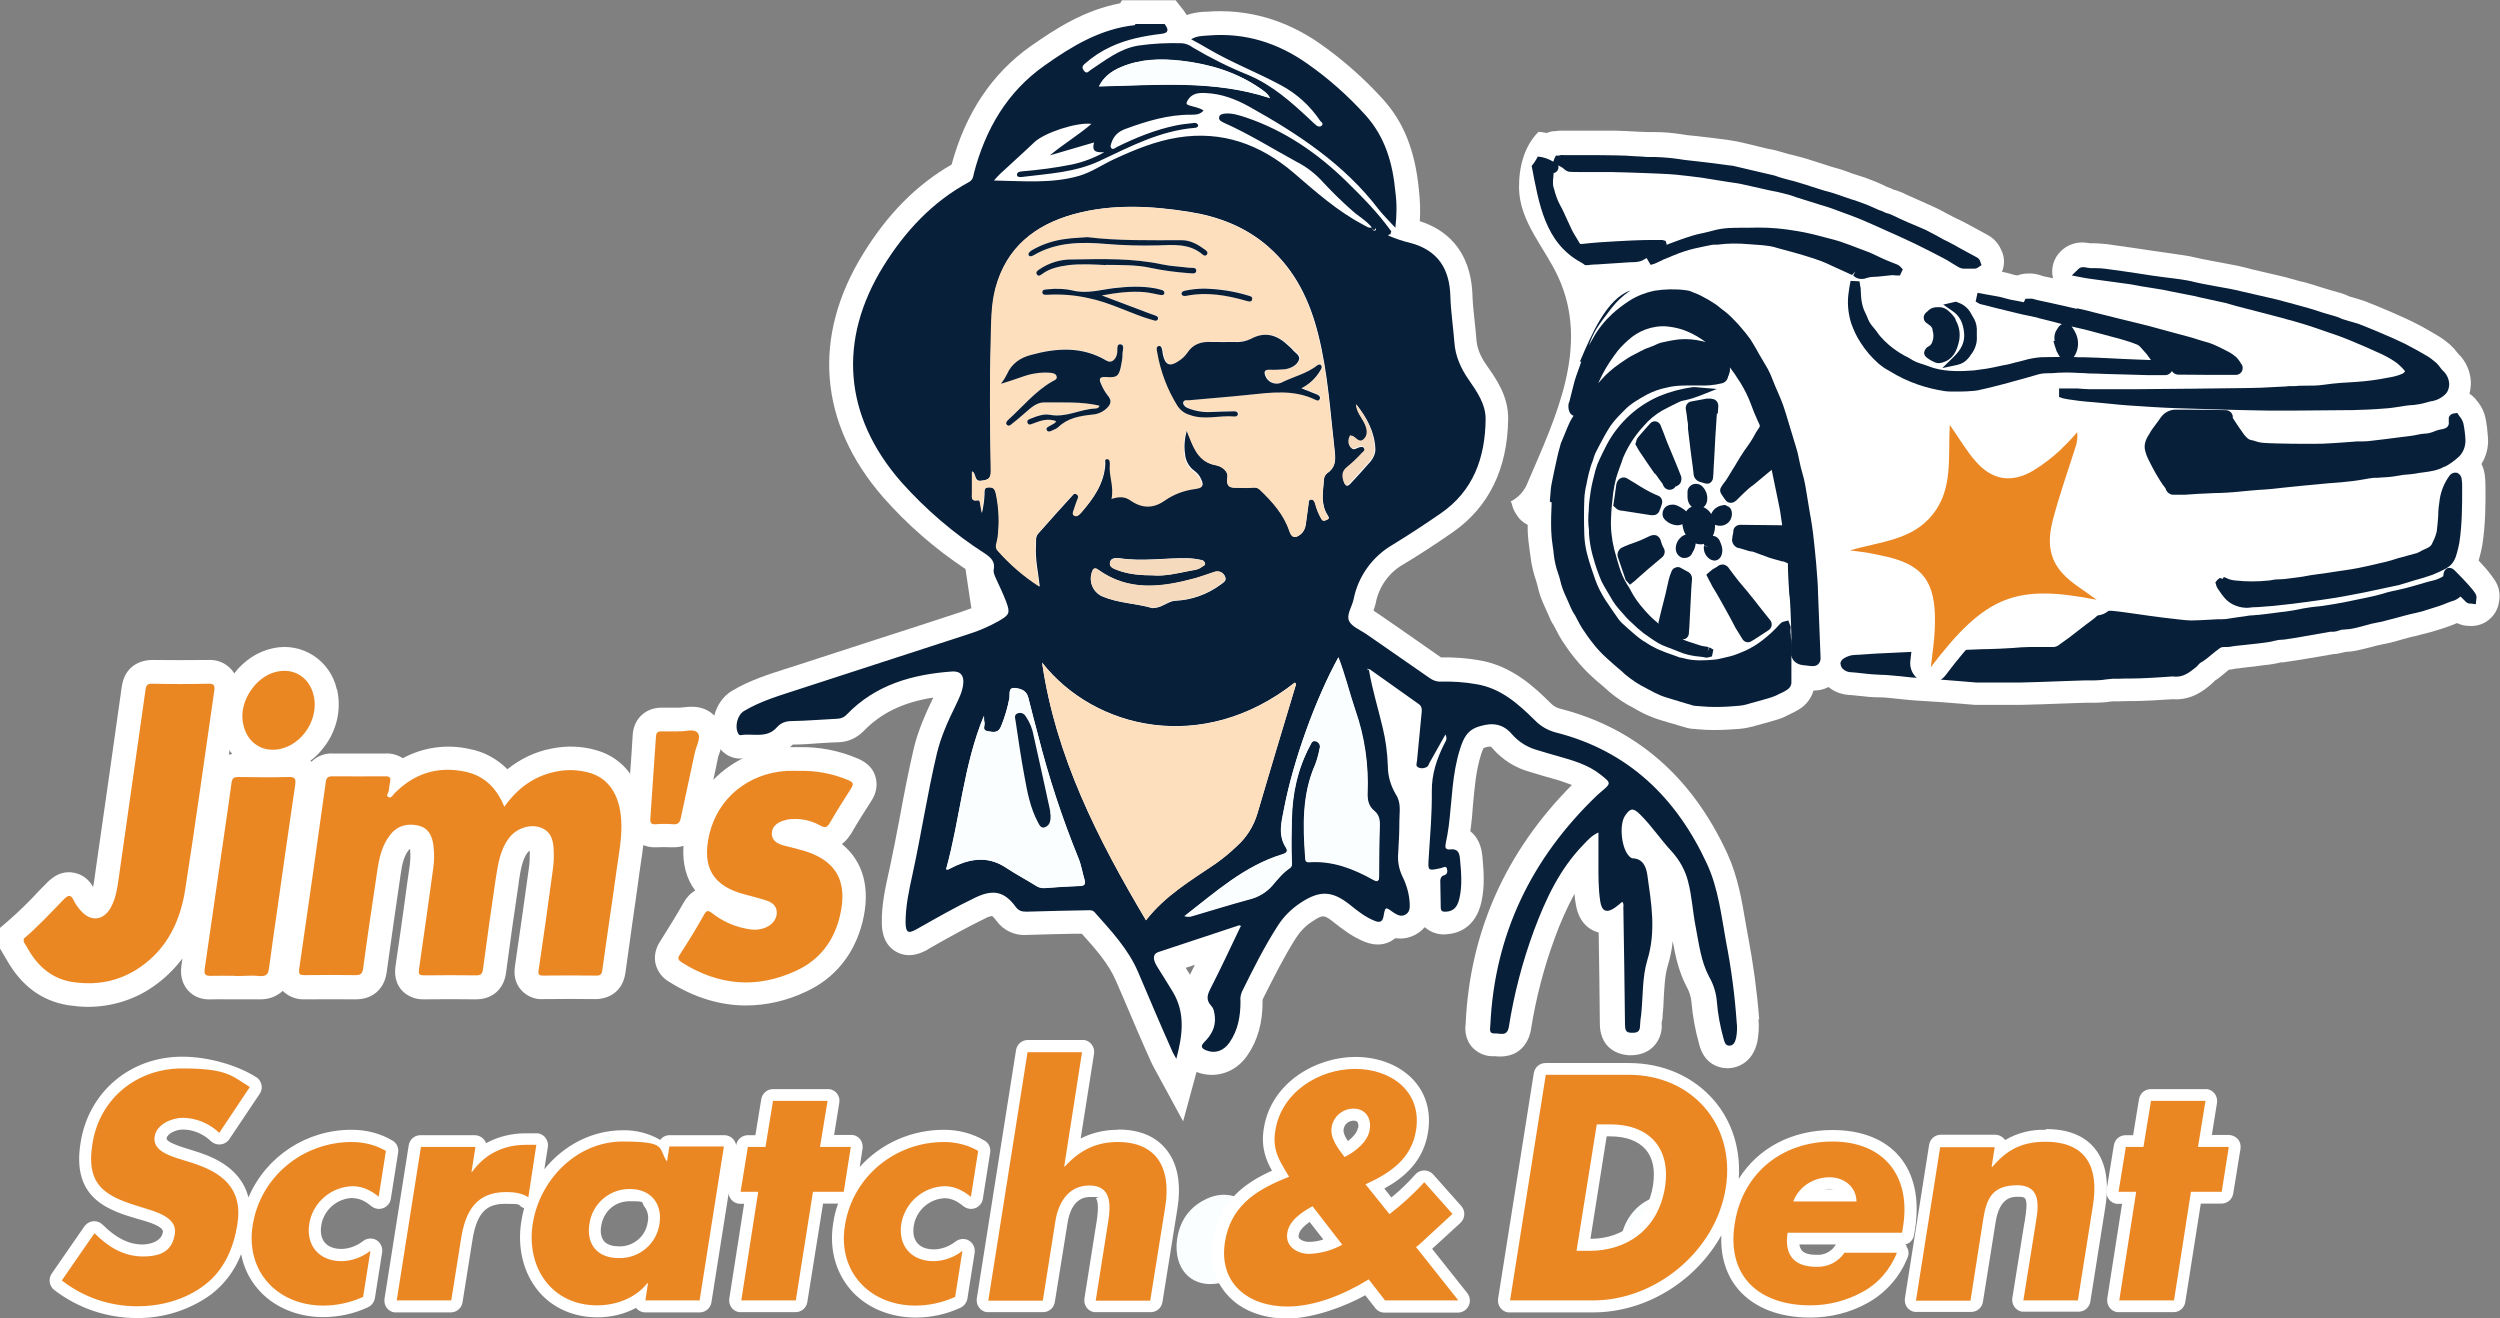 <svg xmlns="http://www.w3.org/2000/svg" id="Layer_1" version="1.1" viewBox="0 0 1063.7 560.9"><rect x="0" y="0" width="1063.7" height="560.9" fill="#808080" stroke="none"/><defs><style>.st0{fill:#f5dabd}.st0,.st1,.st2,.st3,.st4,.st5{fill-rule:evenodd}.st1,.st6{fill:#fff}.st2,.st7{fill:#081f39}.st3,.st8{fill:#eb8723}.st4{fill:#fddfbe}.st5{fill:#fbfeff}</style></defs><path d="M591.5 98.8v-1.4c.8.5 1.2 1 0 1.4Z" class="st2"/><path d="M505.2 182.5c-1.1 3.4-1.5 7-1 10.6.2 2.9 1.6 5.6 4 7.3 1.2.9 2.2 2 2.8 3.4 1.3 3 1 3.5-2.3 4-4.6.6-8.9 2.2-12.7 4.8-5 3.6-9.8 3.5-14.8 0-2.4-1.6-4.9-1.6-8-.6 1.2-5.2-1.2-9.8-.7-14.7 0-1 0-2.4-1.4-2.2-1.2.1-.7 1.4-.8 2.3-.4 8.4-5 14.7-10.2 20.7-.6.7-1.6 1.6-2.7 1.1-1.2-.6-.5-1.8-.2-2.8.5-1.5 1-3 1.6-4.5.3-.7.3-1.3-.4-1.8-.5-.4-1.3-.4-1.7.1l-.1.1c-5 5.5-10 11-14.9 16.6-1.2 1.4-.8 3.3-.9 5-.5 5.6.9 11.1 1.6 17.4-6.6-4.2-12.6-9.4-17.8-15.3-1.4-1.5-.3-3.6 0-5.3.8-6.3.6-12.6-.7-18.8-.4-1.7-.8-2.9-3-2.8-2.5 0-1.9 1.8-2 3.1-.2 2.6-.6 5.3-1.1 7.8-.2-1.3-.4-2.6-.6-3.8-.1-.6-.1-1.7-1-1.6-3.3.6-2.4-1.8-2.5-3.4v-8.9c1.9 1.2.6 4.5 4 4 2.9-.4 4-.9 4-4.2-.3-18.7-.5-37.3 0-56 .2-7.3.1-14.7 2-21.8 4.6-17.2 16.7-26.8 33.2-31.4 16.2-4.5 32.6-3.6 49-1 12.6 2 24.1 6.3 33.8 14.8 11.4 10 17.6 22.9 21.2 37.3 4.1 16.3 5.1 33 7 49.6.5 4.3.2 7.2-3.3 9.6-.9.8-1.4 1.9-1.3 3.1-.4 5-1.4 10.1 1.6 14.7.4.6 1 1.4-.3 1.9-.9.4-1.6.8-2.3-.3-1.2-2.1-2.1-4.3-2.7-6.6-.3-1-.6-1.8-1.8-1.7s-1 1.1-1 1.9c-.4 3-.8 5.9-1.2 8.8-.1 1.6-.9 3.1-2.2 4.1-2.3 1.9-3.8 1.4-4.7-1.3-2.4-7.2-7.3-12.6-12.6-17.7-.7-.7-1.8-1.1-2.8-.9-1.8.2-3.7.2-5.5.1-2.8-.2-6.3.9-5.5-4.5.4-2.6-2.4-4.6-4.9-5.1-6.7-1.2-9.1-6.3-11.2-11.7-.3-1-.7-2-1.2-3.5Zm48.7-17.6c3.6-1.7 6.6-4.4 8.5-7.9.4-.7.7-1.6 0-2.2-.4-.2-.9-.1-1.2.1-4.6 3.6-10.2 4.9-15.3 7.4-2.5 1.3-5.5.3-6.8-2.2 0-.1-.1-.3-.2-.5-.7-1.6-.4-2.7 1.6-2.7 2.3 0 4.6 0 6.8-.2 2.4-.3 4.8-1.5 5.8-3.8s-1.7-3.2-2.8-4.7c-.4-.5-.9-1-1.5-1.4-4.7-4.6-9.9-6.4-16.1-3-2.1 1-4.4 1.4-6.7 1.3h-10.3c-4.2-.1-7.6.9-10 4.6-1 1.4-2.3 2.6-3.7 3.5-3.7 2.6-5.9 1.6-6.7-2.7 0-.4-.1-.9-.2-1.4-.2-1-.5-2.5-1.5-2.3-1.4.3-.9 1.7-.7 2.9 1.5 8 4.4 15.7 8.6 22.6 1.2 1.8 3 3.2 5.1 3.8 6.3 2.4 12.7.1 19.1.7.7.1 1.3-.3 1.4-.9v-.2c0-.8-.8-1.1-1.5-1.1-3.3 0-6.6 0-9.9.3-3.4.2-6.8-.3-10-1.7-1-.4-2-1.2-1.9-2.2.1-1.4 1.6-1 2.5-1.1 8.4-.8 16.8-1.4 25.2-2.3 9.7-1.1 19.3-2.4 28.6 2.1.6.3 1.5.4 1.8-.3.4-.8-.2-1.5-1-1.9l-7-2.8Zm-104.3 14c-.5.9-1.3 1.1-1.9 1.5-.9.6-2.7.8-2 2.2s2 .3 3-.2c.6-.2 1.2-.6 1.8-1 4-4 9.2-4.9 14.5-5.4 2-.1 3.8-.8 5.4-2 2.2-1.8 3.5-3.6 1.1-6.3-1.1-1.4-2.1-3-2.7-4.7-.8-1.9-.9-3.2 2-3 4.9.4 5.7-.4 6.6-5.4.3-1.3.5-2.7.5-4.1 0-1.6 1.2-4.2-.9-4.4-1.8-.2-1.1 2.5-1.4 4-.5 2.7-2.5 4.1-4.4 3-10.3-6.2-21.2-5.5-32.2-2.5-4.6 1.2-8.3 3.8-10.3 8.3-.7 1.4-1.6 2.7-2.5 4 3.1-.9 6.1-1.9 9.1-3 3.8-1.4 7.8-2 11.8-1.7 1.1 0 2.5.4 2.8 1.6s-1.1 1.6-1.9 2c-7.4 4.2-12.7 10.8-18.8 16.4-.6.5-1.2 1.3-.4 2s1.5 0 2.1-.4c1.9-1.5 3.7-3 5.5-4.6 2.4-2.2 5-4.6 8.2-4.6 7.8.1 15.7-.4 23.5 1.4-.1.8-.8 1.3-1.6 1.2-6.6.2-12.6 4-19.4 2.7-2.6-.5-5.2.4-7.7 1.4-.9.4-2.3.8-1.9 2s1.7.5 2.6.2c3.2-1 6.3-2 9.7-.7Zm19.4-53.6c6.7-1.2 12.4-1.9 18.3-1.4 2.3.2 4.5.8 6.7 1.2.6.1 1.5.3 1.7-.6s-.3-1.3-1-1.5c-.8-.3-1.5-.5-2.3-.6-6-1.2-12.1-.9-18.1-.2-5.8.7-11.5 2.5-17.6 1-3.5-.8-7.1-.9-10.6-.5-1 .1-2.5 0-2.3 1.3s1.5 1.1 2.5 1c5.8-.3 11.7.2 17.4 1.5 8.1 1.7 15.5 5.5 23.3 8.1 1.5.5 3 1 4.6 1.4.6.2 1.2-.1 1.4-.7.3-.7-.3-1.1-.8-1.3-.7-.3-1.5-.6-2.2-.8l-21-8Zm-6.1-24.7c-3.3.2-6 .3-8.7.7-5.2.6-10.3 2.3-14.9 4.9-.8.5-1.7 1.2-1.3 2.1.4.8 1.4.5 2.1 0 9.7-5.7 20.2-5.6 31-4.8 7.3.6 14.6.8 21.9.6 6.6-.2 13.4-.9 19 3.9.5.4 1.3.7 1.8 0s0-1.5-.7-2c-3-2.1-6.2-4.1-10-4.1-13.6 0-27.3.3-40.3-1.3Zm8.1 12c6.4 0 12.8-.2 19.1 1.2 5.2 1.1 10.6 1.9 15.9 2.2 1.2 0 3.3.9 3.4-1s-2.1-1.2-3.3-1.3c-3.7-.6-7.5-.7-11.2-1.5-12.7-2.7-25.5-2.2-38.2-2.1-5 0-10 1.2-14.2 4.3-.7.5-1.6 1.3-.8 2.2.6.8 1.4.2 2.1-.3 3.3-2.5 7.2-3.2 11.2-3.8 5.4-.8 10.7-.4 16.1-.1Zm41.9 9.9c-2.9 0-5.7.2-8.5.9-.8.2-1.6.6-1.3 1.6.2.7 1 .8 1.8.6 8.8-1.8 17.3-.3 25.7 2.1.8.2 2 .8 2.4-.4.5-1.5-.9-1.6-1.8-1.9-5.9-1.8-12-2.8-18.2-2.9ZM443.7 281.7c22.2 28.3 68.3 39.4 107.5 8.5.8.5.3 1.2.2 1.8-5.4 18-10.8 35.9-16.1 53.9-1.6 5.4-4.7 10.3-8.9 14-2.8 2.7-5.8 5.1-9 7.4-10.4 7.1-21.3 13.5-29.5 24-20.6-34.6-38.4-69.7-44.2-109.5Z" class="st4"/><path d="M504.3 389.5c13.2-10.2 25.5-21.5 41.8-26.4 1.7-.5 2.5-1.3 1.5-2.9-3.5-5.4-1.8-11-.8-16.6 3.9-20.2 13.2-46.3 23.1-64.3 2.9 7.5 4.7 15.1 7.2 22.5 3.9 11.4 5.7 23.4 5.1 35.4-.1 2.9.4 5.6 2.9 7.6 1.9 1.6 2.4 3.6 2.3 6.1-.2 7.2-.3 14.4-.3 21.6 0 1.9-.2 2.6-2.3 1.5-8.5-4.7-17.4-8.2-27.3-7.5-1.5.1-1.6-.8-1.7-1.9-1-13.5-1.4-27 4.3-39.8.8-2.1 1.4-4.3 1.8-6.6.5-1.3-.2-2.6-1.4-3.1-1.7-.6-2.1.8-2.7 1.9-5.3 9.9-7.6 20.5-7.8 31.6-.1 6-.2 11.9 0 17.8 0 1 .3 2-.8 2.7-3 2-5.2 4.8-7.5 7.5-2.5 2.8-5.8 4.8-9.5 5.7-8.2 2.2-16.2 4.7-24.3 7.1-1.1.5-2.4.5-3.5.1ZM402.9 369.6c6-21.6 7.3-44.3 16.1-65.3 0 .9 0 1.9.2 2.8.4 1.3-1.3 3.4 1.5 3.8 2.4.4 4.5.9 5.7-2.4 1.5-3.8 2.7-7.8 3.4-11.8.3-1.6-.6-4.4 2.2-4.2 2.4.2 5 .9 5.8 4 1.3 5.4 2.8 10.8 4.2 16.2 4.5 17.8 10.3 35.3 17.2 52.3 1.2 2.8 1.6 5.9 2.5 8.9.5 1.8.3 2.7-1.9 2.8-5 .2-10 .5-15 .9-1.4 0-2.7-.3-3.8-1.1-4.2-2.6-8.5-4.9-12.6-7.6-6.8-4.5-13.8-4.1-20.9-1-1.2.5-2.5 1.2-3.7 1.8-.3 0-.6 0-.8-.1Zm44.4-22.8c0-.7 0-1.5-.2-2.2-2.3-10.6-4.5-21.2-7-31.8-.5-2.9-1.7-5.7-3.3-8.2-.9-1.2-2-1.9-3.5-1.4-1.7.6-1.1 2-.9 3.2 1.3 7.9 2.4 15.8 3.8 23.7 1.2 6.7 2.6 13.5 5.8 19.6.6 1.1 1.2 2.5 2.8 2 1.2-.4 2.2-1.5 2.3-2.7.1-.7.2-1.5.2-2.2ZM540.7 41.5c-24-7.9-48.4-5.5-72.8-5 1.9-4 5.3-6.5 9.4-8.2 8.2-3.5 16.9-3.7 25.6-2.7 12.1 1.4 23.5 4.8 33.6 11.8 1.6 1.1 3.3 2.1 4.2 4.1Z" class="st5"/><path d="M490.8 258.4c-7.1-2.1-14.7-2-21.6-5.1-4.1-1.9-5.9-6.7-4.1-10.8v-.1c.7-1.4 1.7-.9 2.5-.2 13 9.3 27 7.4 41.1 3.5 2.8-.8 5.4-1.8 8.2-2.7 1.8-.7 3.8.1 4.5 1.9.8 1.8-.8 2.6-2 3.4-5.5 4.1-12.2 6.5-19.1 6.8-2 0-3.7 1.2-5.4 2-1.3.7-2.8 1.1-4.3 1.1Z" class="st0"/><path d="M491.5 244.5c-5.6 0-10.8-.4-15.8-2.3-1.6-.6-3.7-1.3-3.1-3.4.5-1.8 2.6-1.8 4.1-1.6 9.7 1.5 19.4-.2 29.1 0 1.8 0 3.6.3 5.4.7.8 0 1.5.6 1.9 1.3.3 1-.8 1.2-1.4 1.7-1.6 1.3-3.6 1.3-5.5 1.7-4.9 1-9.8 2.2-14.6 1.9ZM575.2 185.1h.5c1.5.7 2.8 3.1 4.7 1.5s1.6-4.1.6-6.4c-1.3-2.9-3.7-5.2-3.8-8.6 4.3 5.6 7.7 11.6 8 18.9 0 2-.7 3.9-2.1 5.3-2.7 3.2-5.6 6.3-8.5 9.4-1.3 1.4-2 1.3-2.7-.8-.8-2.6-.6-4.4 1.7-6.2 2.2-1.8 4.3-3.8 6.2-5.8.5-.5 1.4-.9.8-2s-1.2-.8-2.1-.6c-1.2.2-2.5 1.7-3.7.1s-.9-3.4 0-5Z" class="st0"/><path d="M583.9 96.3c.6.1 1.4-.2 1.7.6 0 .1-.3.6-.5.6-.9.1-1.1-.6-1.2-1.3Z" class="st2"/><path d="M582.3 284.9c0-.2-.2-.5-.2-.7l.7.2-.5.4ZM527.2 393.5h.8l-.4.5c-.2-.1-.3-.3-.4-.5Z" class="st1"/><path d="M724.2 524.4c0 11.2-7 20-17.1 21.8-9.8 1.7-17.3-4.2-17.7-14.1-.5-10 5.2-19.2 13.9-22.4 11.4-4.1 21.1 2.6 21 14.7ZM500.6 529.8c.4-7.4 3.4-14.4 10.8-18.7 5.7-3.3 11.8-3.9 17.6-.3s7 9.3 6.3 15.6c-1.1 10.5-7.3 17.9-16.7 19.6-10.6 2-18.3-4.7-18-16.2Z" class="st5"/><path d="m553.9 164.9 6.8 2.7c.8.3 1.4 1 1 1.9-.3.7-1.2.6-1.8.3-9.3-4.5-18.9-3.1-28.6-2.1-8.4.9-16.8 1.5-25.2 2.3-.9 0-2.3-.3-2.5 1.1 0 1 1 1.8 1.9 2.2 3.2 1.3 6.6 1.9 10 1.7 3.3-.2 6.6-.2 9.9-.3.7 0 1.5.3 1.5 1.1 0 .7-.6 1.2-1.3 1.1h-.2c-6.3-.6-12.8 1.7-19.1-.7-2.1-.6-3.9-1.9-5.1-3.8-4.2-6.9-7.2-14.6-8.6-22.6-.2-1.1-.7-2.6.7-2.9 1.1-.2 1.3 1.3 1.5 2.3 0 .4.1.9.2 1.4.9 4.4 3 5.3 6.7 2.7 1.4-.9 2.7-2.1 3.7-3.5 2.4-3.7 5.9-4.8 10-4.6 3.4.1 6.9 0 10.3 0 2.3.2 4.6-.3 6.7-1.3 6.2-3.4 11.4-1.6 16.1 3 .5.4 1 .9 1.5 1.4 1 1.5 3.7 2.5 2.8 4.7s-3.4 3.4-5.8 3.8c-2.3.2-4.6.3-6.8.2-2 0-2.3 1.1-1.6 2.7 1 2.6 3.9 3.9 6.5 2.9.2 0 .3-.1.5-.2 5.1-2.5 10.8-3.8 15.3-7.4.4-.2.8-.3 1.2-.1.7.6.5 1.5 0 2.2-1.9 3.4-4.9 6.2-8.4 7.9ZM449.7 178.9c-3.4-1.3-6.5-.3-9.6.9-.9.3-2.1 1.1-2.6-.2s.9-1.6 1.9-2c2.5-1 5.1-1.9 7.7-1.4 6.8 1.3 12.9-2.5 19.4-2.7.8 0 1.5-.5 1.6-1.2-7.7-1.8-15.6-1.3-23.5-1.4-3.3 0-5.8 2.4-8.2 4.6-1.8 1.6-3.6 3.1-5.5 4.6-.6.5-1.3 1.2-2.1.4s-.2-1.5.4-2c6.2-5.6 11.5-12.2 18.8-16.4.8-.5 2.2-.8 1.9-2s-1.7-1.5-2.8-1.6c-4-.3-8 .3-11.8 1.7-3 1.1-6 2.1-9.1 3 1-1.3 1.8-2.6 2.5-4 2-4.6 5.7-7.1 10.3-8.3 11-3 21.8-3.7 32.2 2.5 1.9 1.1 3.8-.3 4.4-3 .3-1.4-.4-4.2 1.4-4 2.1.2.8 2.9.9 4.4 0 1.4-.2 2.7-.5 4.1-.9 5-1.7 5.8-6.6 5.4-2.9-.2-2.9 1.1-2 3 .7 1.7 1.6 3.3 2.7 4.7 2.4 2.7 1.1 4.5-1.1 6.3-1.6 1.2-3.4 1.9-5.4 2-5.3.5-10.4 1.4-14.5 5.4-.5.4-1.1.8-1.8 1-1 .5-2.4 1.4-3 .2s1.1-1.6 2-2.2c.6-.5 1.4-.7 1.9-1.6ZM469.1 125.4l20.9 7.9c.8.2 1.5.5 2.2.8.5.2 1 .6.8 1.3-.2.6-.8.9-1.4.7-1.5-.4-3.1-.9-4.6-1.4-7.8-2.7-15.2-6.4-23.3-8.1-5.7-1.3-11.5-1.8-17.4-1.5-1 0-2.4.3-2.5-1s1.4-1.2 2.3-1.3c3.5-.4 7.1-.3 10.6.5 6 1.5 11.8-.3 17.6-1 6-.7 12.1-1 18.1.2.8.2 1.5.4 2.3.6.7.2 1.2.8 1 1.5s-1.1.7-1.7.6c-2.2-.4-4.5-1-6.7-1.2-5.8-.5-11.6.2-18.2 1.4ZM462.9 100.6c13 1.5 26.6 1.3 40.2 1.3 3.8 0 7 1.9 10 4.1.7.5 1.3 1.2.7 2s-1.3.4-1.8 0c-5.6-4.8-12.4-4.1-19-3.9-7.3.2-14.6 0-21.9-.6-10.7-.9-21.3-.9-31 4.8-.7.4-1.7.7-2.1 0-.5-1 .5-1.6 1.3-2.1 4.6-2.6 9.6-4.3 14.9-4.9 2.8-.4 5.5-.4 8.8-.7ZM471 112.5c-5.4-.3-10.7-.7-16.1 0-4 .6-7.9 1.3-11.2 3.8-.7.5-1.5 1.1-2.1.3-.8-1 0-1.7.8-2.2 4.2-3.1 9.2-4.2 14.2-4.3 12.8-.2 25.6-.6 38.2 2.1 3.7.8 7.5.9 11.2 1.5 1.2.2 3.4-.4 3.3 1.3s-2.2 1-3.4 1c-5.4-.4-10.7-1.1-15.9-2.2-6.3-1.4-12.7-1.2-19.1-1.2ZM512.9 122.5c6.2.1 12.3 1.1 18.2 2.9.9.3 2.3.4 1.8 1.9-.4 1.1-1.5.6-2.4.4-8.4-2.4-16.9-3.9-25.7-2.1-.7.1-1.6 0-1.8-.6-.3-1 .6-1.4 1.3-1.6 2.8-.6 5.6-.9 8.5-.9ZM447.3 346.8c0 .7 0 1.5-.2 2.2-.2 1.3-1.1 2.4-2.3 2.7-1.6.5-2.2-1-2.8-2-3.3-6.1-4.6-12.9-5.8-19.6-1.5-7.9-2.6-15.8-3.8-23.7-.2-1.2-.7-2.6.9-3.2 1.5-.5 2.7.1 3.6 1.4 1.7 2.5 2.8 5.3 3.3 8.2 2.4 10.6 4.7 21.2 7 31.8 0 .7.1 1.5.2 2.2Z" class="st2"/><path d="M150.1 509.8c2.6 0 5.2 1.1 7.9 3.4 2.2 1.8 5.4 1.5 7.2-.7.6-.7 1-1.6 1.1-2.5l3.1-19.6c.3-2-.6-4.1-2.4-5.1-5.2-3.1-11.2-4.6-17.3-4.6-19.1-.1-36.5 11.2-44 28.8-3.4-13.7-17.4-18-22.7-19.7l-6-1.9c-1.9-.7-6.4-2.2-6.1-3.6.3-2 4-3.7 6.9-3.7 4.5 0 8.8 1.9 12 5 2.1 1.9 5.3 1.8 7.2-.2.2-.2.4-.4.5-.6l13-19.4c1.6-2.3.9-5.5-1.4-7.1h-.1c-8.4-5.3-20.8-8.7-31.5-8.7-22.1 0-39.8 15-43.2 36.5-4 24.2 12.2 29 25.2 32.8l.8.2c2.8.8 9.4 2.8 9 5.1-.6 4.2-5.9 5.3-8.6 5.3-5.9 0-11.3-2.7-17-8.4-2-2-5.2-2-7.2 0-.2.2-.4.5-.6.7L22 541.9c-1.5 2.2-1.1 5.2 1 6.9 10.1 7.8 22.5 12 35.2 12 11.4.1 22.5-3.4 31.7-10.1 5.7-4.4 10.1-10.3 12.7-17.1 1 5.4 3.4 10.5 7 14.7 6.5 7.7 16.7 12.1 27.9 12.1 6.6 0 13.1-1.4 19.1-4.2 1.5-.7 2.6-2.2 2.9-3.8l3.1-19.6c.4-2.8-1.5-5.4-4.2-5.8-1.4-.2-2.9.2-4 1.1-2.6 2-5.7 3.2-9 3.3-3.2 0-5.7-.9-7.2-2.7s-2-4.3-1.5-7.4c1.1-6.6 6.8-11.5 13.5-11.6ZM401.9 509.8c2.6 0 5.2 1.1 8 3.4 2.2 1.8 5.4 1.5 7.2-.7.6-.7 1-1.6 1.1-2.5l3.1-19.6c.3-2-.6-4.1-2.4-5.1-5.2-3.1-11.2-4.6-17.3-4.6-13.7 0-26.7 5.7-35.8 15.8l1.2-7.8c.4-2.8-1.4-5.4-4.2-5.8H354.9l2.2-13.7c.5-2.8-1.4-5.4-4.2-5.8h-24c-2.5 0-4.6 1.8-5 4.3l-2.5 15.3h-3.2c-2.5 0-4.6 1.8-5 4.3-.3-2.4-2.5-4.3-5-4.3h-23.3c-1.6 0-3 .7-4 2-4.8-2.8-10.3-4.2-15.9-4.1-13.1 0-25.2 6.4-33.4 16.6l1.5-9.5c.4-2.8-1.5-5.4-4.2-5.8h-5.3c-5.9 0-11.7 1.4-16.8 4.2-.2-.6-.5-1.1-.9-1.6-1-1.1-2.4-1.8-3.9-1.8h-23.1c-2.5 0-4.6 1.8-5 4.3l-10.3 65.3c-.4 2.8 1.4 5.4 4.2 5.8h24c2.5 0 4.6-1.8 5-4.3l4.2-26.4c2-12.9 6.9-15.5 14.1-15.5s5.2.4 6.9 1.4c.3.2.7.3 1 .5-.5 1.8-.9 3.7-1.2 5.6-1.8 11.2.9 22.1 7.4 29.8 6 7.1 14.9 11 25 11 5.7 0 11.4-1.3 16.4-4 1 1.2 2.4 1.9 3.9 1.9h23.2c2.5 0 4.6-1.8 5-4.3l7.3-46.2c.4 2.5 2.5 4.3 5 4.3h1.6l-6.3 40.3c-.4 2.8 1.4 5.4 4.2 5.8h24c2.5 0 4.6-1.8 5-4.3l6.7-41.9h6.4c-1 2.7-1.7 5.5-2.1 8.4-1.7 10.6.9 20.5 7.2 28 6.5 7.7 16.7 12.1 27.9 12.1 6.6 0 13.1-1.4 19.1-4.2 1.5-.7 2.6-2.2 2.9-3.8l3.1-19.6c.4-2.8-1.5-5.4-4.2-5.8-1.4-.2-2.9.2-4 1.1-2.6 2-5.7 3.2-9 3.3-3.2 0-5.7-.9-7.2-2.7s-2-4.3-1.5-7.4c1.1-6.6 6.7-11.5 13.4-11.7Zm-126.3 10.1c-.8 6.1-6.1 10.6-12.3 10.4-2 0-4.7-.4-6.3-2.2-1.2-1.5-1.7-3.8-1.2-6.5.8-5.2 4.9-10.5 12.2-10.5s4.6.4 6.2 2.3c1.4 1.9 1.9 4.2 1.4 6.5ZM475.6 480.7c-5.5 0-10.9 1.2-15.8 3.7l5.7-36.1c.4-2.8-1.5-5.4-4.2-5.8h-24c-2.5 0-4.6 1.8-5 4.3l-16.7 105.7c-.4 2.8 1.5 5.4 4.2 5.8h24c2.5 0 4.6-1.8 5-4.3l5.4-33.5c.6-4.2 2.7-11.2 9.5-11.2s2.2 0 2.7.7 1.2 2.9.3 9l-5.3 33.5c-.4 2.8 1.4 5.4 4.2 5.8h24c2.5 0 4.6-1.8 5-4.3l6.4-40c1.7-10.8-.1-19.5-5.2-25.4-4.5-5.3-11.2-8-20-8ZM609.4 531.3l12-11c2-1.9 2.2-5 .4-7.1l-12-13.5c-1-1.1-2.4-1.7-3.8-1.7-1.5 0-2.8.6-3.8 1.7-3.1 3.5-6.5 6.8-10.2 9.8l-3-3.8c8.7-4.8 16.7-11.8 18.6-24 1.3-8.2-.6-15.6-5.5-21.4-5.7-6.7-15-10.6-25.4-10.6-16.6 0-36 10.8-39 30.6-1.3 8.2 1.2 13.7 3.5 17.8-11.3 5.1-22.5 12.9-25.1 29.5-1.4 9 .5 16.9 5.7 22.9 5.8 6.8 14.9 10.5 25.8 10.5s24.5-5 33.3-9.9l4.2 5.4c1 1.3 2.4 2 4 2h31.2c2.8 0 5.1-2.3 5.1-5.1 0-1.2-.4-2.3-1.1-3.2l-15-18.9Zm-31.6-51.5c-.3 1.8-1.8 3.8-4.3 5.7-1.2-1.8-2.1-3.7-1.8-5.1.3-2.1 2.2-3.6 4.3-3.6.5 0 1.1.1 1.5.5.5.8.6 1.7.4 2.6ZM563 527.4c-1.9.6-3.9 1-6 1-1.5 0-3-.4-4.1-1.4-.4-.4-.5-1-.3-1.6.3-2 2.4-3.9 4.6-5.5l5.8 7.4ZM811.3 530.2c-.2-.3-.4-.5-.6-.7 2-.5 3.4-2.1 3.7-4.1l.4-2.4c2-12.8-.3-23.5-6.7-31-6.2-7.3-16.1-11.2-28.4-11.2-17.5 0-31.8 7.8-39.9 20.8.9-12.6-2.8-24.4-10.5-33.4-8.8-10.2-21.7-15.9-36.3-15.9h-35.4c-2.5 0-4.6 1.8-5 4.3l-15.2 96c-.4 2.8 1.5 5.4 4.2 5.8H677.8c22.7 0 43.8-13.4 54.6-32.8-.4 9.1 2.1 17 7.2 23 6.7 7.8 17.3 12 30.6 12 8.5 0 16.8-2 24.2-6.1 7.9-4.3 14-11.2 17.3-19.6.6-1.5.4-3.3-.6-4.6Zm-30.5-.2c-1.7 2.6-4.7 4.1-7.9 3.9-2.2 0-5-.3-6.3-1.9-.5-.7-.9-1.6-1-2.5h15.6c-.1.1-.2.3-.4.4Zm-4.3-24c1.2-.2 2.4-.2 3.6 0h-3.6Zm-73.2-1.5c-2.3 14-12.2 22.5-26.6 22.6l6.9-43.6h1.5c6.7 0 11.9 1.9 15.1 5.6s4.1 8.9 3.1 15.4ZM870.4 480.7c-6.1-.2-12.1 1.3-17.3 4.4-.1-.2-.2-.3-.3-.5-1-1.1-2.4-1.8-3.8-1.8h-23.2c-2.5 0-4.6 1.8-5 4.3l-10.3 65.3c-.4 2.8 1.4 5.4 4.2 5.8h24c2.5 0 4.6-1.8 5-4.3l5.4-33.9c1.7-10.8 7.2-10.8 9.5-10.8s2.6.3 3 .7c1.2 1.4.4 6.3 0 8.9 0 .6-.2 1.2-.3 1.7l-5.1 31.8c-.4 2.8 1.5 5.4 4.2 5.8h24c2.5 0 4.6-1.8 5-4.3l6.4-40.4c1.7-10.9.1-19.3-4.8-25.1-4.4-5.2-11.3-7.9-20.4-7.9Z" class="st6"/><path d="M952.2 484.7c-1-1.1-2.4-1.8-3.9-1.8h-7.2l2.2-13.7c.4-2.8-1.5-5.4-4.2-5.8h-24c-2.5 0-4.6 1.8-5 4.3l-2.5 15.3h-3.2c-2.5 0-4.6 1.8-5 4.3l-3.1 19.1c-.4 2.8 1.5 5.4 4.2 5.8H902.9l-6.3 40.3c-.4 2.8 1.5 5.4 4.2 5.8h24c2.5 0 4.6-1.8 5-4.3l6.6-41.9h8.8c2.5 0 4.6-1.8 5-4.3l3.1-19.1c.2-1.5-.2-3-1.2-4.1Z" class="st6"/><path d="M93.3 482c-4.2-4-9.7-6.3-15.5-6.4-4.6 0-11.2 2.7-12 8-.9 5.6 5.5 7.8 9.6 9.2l6.1 1.9c12.7 4 22 10.7 19.5 26.2-1.5 9.6-5.4 19.4-14 25.9s-19 9-28.6 9c-11.6 0-22.9-3.8-32.1-11l13.9-20.1c5.5 5.5 12.1 9.9 20.6 9.9s12.6-2.9 13.6-9.7c1.1-7-8.3-9.4-13.4-11-15-4.5-24.7-8.5-21.7-27.1 3-19.5 19-32.2 38.2-32.2s21 3.1 28.8 7.9l-13 19.5ZM161.3 509.3c-3-2.5-6.8-4.6-11.2-4.6-9.2.2-17 6.9-18.5 15.9-1.5 9.4 4.2 16 13.8 16 4.5-.1 8.7-1.7 12.2-4.4l-3.1 19.6c-5.3 2.4-11.1 3.7-16.9 3.7-19.4 0-33.2-14.4-30.1-34.1 3.3-21 21.6-35.5 42.1-35.5 5.1 0 10.2 1.2 14.6 3.8l-3.1 19.6ZM200.5 498.7h.3c5.7-8 13.9-11.6 22.9-11.6h4.5l-3.4 22.3c-2.9-1.8-6-2.2-9.5-2.2-12.9 0-17.3 8.5-19.1 19.7l-4.2 26.4h-23.2l10.3-65.3h23.2l-1.7 10.7ZM297.8 553.3h-23.2l1.1-7.3h-.3c-5.1 6.5-13.6 9.4-21.3 9.4-19.4 0-30.4-16.2-27.4-34.9s18.8-34.8 38.2-34.8 14.9 2.8 18.9 8.5l1-6.4H308l-10.3 65.3Zm-47-32.6c-1.4 8.3 3 14.6 12.5 14.6 8.7.2 16.1-6.1 17.3-14.6 1.3-8-3.2-14.8-12.6-14.8-8.6-.1-16 6.2-17.2 14.8ZM338.6 553.3h-23.2l7.2-46.2h-7.5l3.1-19.1h7.5l3.2-19.6h23.2l-3.2 19.6H362l-3 19.1h-13.1l-7.3 46.2ZM413.2 509.3c-3.1-2.5-6.8-4.6-11.2-4.6-9.2.2-16.9 6.9-18.5 15.9-1.5 9.4 4.2 16 13.8 16 4.5-.1 8.8-1.7 12.2-4.4l-3.1 19.6c-5.3 2.4-11.1 3.7-16.9 3.7-19.4 0-33.2-14.4-30-34.1 3.3-21 21.6-35.5 42.1-35.5 5.1 0 10.2 1.2 14.6 3.8l-3.1 19.6ZM460.4 447.6l-7.6 48.7h.3c6.5-7.1 13.5-10.4 22.5-10.4 16.5 0 22.8 11 20.2 27.5l-6.4 40h-23.2l5.3-33.5c1.2-7.6 1.3-15.5-8-15.5s-13.4 7.9-14.5 15.5l-5.3 33.5h-23.2l16.7-105.7h23.2ZM582.3 544.4c-10.6 6.5-23 11.5-34.6 11.5-16.6 0-29.3-9.9-26.5-27.5 2.3-14.4 12-21.4 24.8-26.7l2.5-1-1.7-2.8c-2.4-4.2-5.5-8.8-4.2-16.7 2.5-16.5 18.6-26.4 34-26.4s28.5 9.7 25.9 26.1c-1.9 12-10.7 18.1-21.5 23l10.2 12.7c5.3-4.1 10.3-8.6 14.8-13.6l12 13.5-14.1 13-1.4 1.1 18 22.7h-31.2l-6.9-8.9Zm-23.8-31.2c-4.5 2.5-10.1 6.1-10.8 11.5-.9 5.7 4.3 8.8 9.4 8.8 4.9-.2 9.7-1.5 14-3.9l-12.6-16.3Zm24.3-32.6c.8-4.8-1.8-8.9-6.9-8.9-4.6 0-8.6 3.3-9.3 7.9-.8 4.7 2.9 9.3 5.5 12.7 4.7-2.4 9.9-6.5 10.7-11.7ZM657.6 457.3H693c26.7 0 45.5 21 41.3 48s-29.8 48-56.4 48h-35.4l15.2-96Zm13.2 74.9h5.6c14.9 0 28.9-8.2 32-26.9 2.7-17.2-7.1-26.9-23.2-26.9h-5.8l-8.6 53.7ZM809.4 524.5h-48.8c-1.5 9.4 2.7 14.5 12.2 14.5 4.8.2 9.3-2 12-6h22.3c-2.8 7.2-8.1 13.3-15 16.9-6.7 3.6-14.2 5.5-21.8 5.5-21.7 0-35.8-12.2-32.2-34.8 3.4-21.8 20.4-34.9 41.6-34.9s33.6 14 30 36.3l-.4 2.4Zm-19.5-13.3c-.1-6.2-5.2-10.3-11.5-10.3s-12.9 3.6-15.4 10.3h26.9ZM847.6 496.4h.2c6.6-7.9 13.5-10.6 22.5-10.6 17.6 0 22.8 11.1 20.2 27.1l-6.4 40.4h-23.2l5.1-31.8c.9-6.2 3.7-17.2-7.8-17.2s-13.2 7-14.5 15.2l-5.3 33.9h-23.2l10.3-65.3h23.2l-1.3 8.4ZM924.9 553.3h-23.2l7.2-46.2h-7.5l3.1-19.1h7.5l3.2-19.6h23.2l-3.2 19.6h13.1l-3 19.1h-13.1l-7.2 46.2Z" class="st8"/><path d="M361.9 355.1c2.8-4.9 5.8-9.6 8.7-14.1 2.3-3.5 2.9-7 1.9-10.5s-3.5-6-7.4-7.7c-7.9-3.4-16.5-5.1-25.1-4.9h-6c-11.6.7-22.4 5.6-30.5 13.9.7-3.2 1.4-6.3 2-9.5.1-.5.3-1 .5-1.5 1-3.1 3.2-9.5-1-15.1-4.6-6-11.7-5.1-14.4-4.7h-.8c0 .1-.2.1-.2.1h-7.4c-7.2-.3-12.6 4.5-13 11.6-.3 5.3-.7 10.7-1.1 16.5-3.5-4.9-8.6-8.4-14.4-10-6.2-1.8-12.7-2-19-.7-6.9 1.3-13.4 4.4-18.8 8.8-4.4-4.4-10-7.5-16.1-8.6-9.6-2.2-19.7-.8-28.4 3.9-2.2-1.4-4.7-2.1-7.3-2h-22.4c-3.4-.2-6.8 1.1-9.2 3.5-2.6-2.6-6.2-3.9-9.9-3.6-7 .2-14 .1-20.8 0-1.5 0-2.9.2-4.4.6 1.2-8.7 2.5-17.3 3.7-26 .6-4.2-.3-7.6-2.7-10.3-2.5-2.8-6.1-4.2-9.8-4-8.1.1-16.1.1-23.7 0-5.5 0-11.9 2.8-13.1 11.4-3.7 26.2-7.4 52.5-11.2 78.7l-.2 1.5c-.2 1.8-.5 3.5-.8 5-1.7-3.2-4.7-5.5-8.3-6.1-6.2-1.1-10.2 3.1-11.9 4.9l-2.5 2.5c-4.2 4.6-8.7 9-13.4 13.1l-3.5 3v8.8l1.9 3.2.9 1.5c6.2 11.1 15 17.6 26.2 19.4 2.8.4 5.6.7 8.4.7 9.8 0 19.5-2.9 27.6-8.5 4.8-3.3 9.1-7.4 12.6-12.1-.1 1-.3 1.9-.4 2.9-.8 5.4 1.1 8.8 2.8 10.7 2.5 2.8 6 4.1 10.4 3.8 2.1-.1 4.2 0 6.5 0h14c3.5 0 6.8-1.2 9.4-3.6 2.5 2.5 6 3.8 9.5 3.6 7.9-.1 14.8 0 21.4 0 7.2.1 12.3-4.3 13.3-11.4 2.1-15.2 4.3-30.4 6-42 .6-4.4 1.5-7.8 3.4-10.1.2-.2.3-.4.6-.5v.5c.2 2.3.1 4.6-.2 6.8-.8 5.5-1.6 11-2.3 16.5-1.2 8.6-2.4 17.3-3.7 25.9-.2 1.6-.9 6.4 2.6 10.4 2.4 2.6 5.8 4 9.4 3.9h.4c6.6-.1 13.6-.1 21.6 0 7 .1 12.1-4.2 13-11.3 1.6-12.1 3.4-25 5.4-38.2v-.4c.8-5.1 1.5-9.6 3.8-12.6.2-.3.5-.5.9-.7v.6c0 2.1 0 4.2-.3 6.2-1.6 11.6-3.7 26.8-6 42.3-.6 4.1.3 7.5 2.6 10.1 2.4 2.7 6 4.2 9.6 3.9 7.8-.1 15-.1 22 0 5.3 0 11.6-2.8 12.8-11.2 1-7.2 2-14.3 3-21.5 1-6.9 2-13.8 2.9-20.6l.6-4.2c.4-2.6.8-5.3 1.1-8 1.8.7 3.7 1 5.5.9 2-.1 4.1-.1 6.1 0h1.4c1.4 0 2.8-.2 4.1-.6-.5 7.5 1.2 14 5 19-2.1 1.2-3.7 3-4.9 5.1-2.9 5.1-6.2 10.5-10 16.5-1.9 2.8-2.7 6.2-2 9.5.8 3.3 2.9 6.1 5.9 7.8 10.5 6.6 21.5 10 32.6 10 8.9 0 17.6-2.1 25.6-5.9 12.3-5.7 20.6-16 24-29.7 3.5-14.2.3-25.7-8.8-33.1 1.5-1.1 2.7-2.5 3.7-4.1Z" class="st6"/><path d="M10.1 399.4c5.9-5 11.2-10.7 16.6-16.3 2.1-2.1 3.3-3.1 4.8.3.8 1.5 1.8 2.9 3 4.2 4.2 4.7 9.5 4.1 12.6-1.4 2.4-4.3 2.9-9.1 3.6-13.9 3.7-26.2 7.5-52.5 11.2-78.7.2-1.8.7-2.8 2.9-2.7 8 .2 16 .2 24 0 2.3 0 2.6.8 2.4 2.8-4.1 28.3-8 56.6-12.4 84.8-2.1 13.4-7.7 25.2-19.3 33.1-8.7 6-18.5 7.8-28.8 6.2-8.7-1.4-14.8-6.8-19-14.4-.5-.9-1-1.8-1.6-2.6v-1.4ZM214.4 343.5c5.7-8.1 12.8-13.3 22.1-15.2 4.7-1 9.6-.8 14.3.5 8.1 2.3 12.8 9.3 13.5 19.9.5 7.4-1 14.6-2 21.8-1.9 14-4.1 28.1-6 42.1-.2 1.8-.7 2.6-2.7 2.5-7.4-.1-14.9-.1-22.3 0-2 0-2.5-.4-2.1-2.5 2.1-14.1 4.1-28.3 6-42.5.4-2.6.5-5.2.4-7.9-.1-4.3-.9-8.4-5.6-10.1-4.4-1.6-10.2.3-13.2 4.2-4.1 5.2-4.9 11.5-5.9 17.7-1.9 12.8-3.7 25.6-5.4 38.4-.3 2.1-.9 2.6-3 2.6-7.3-.1-14.6-.1-22 0-2.4 0-2.5-.7-2.2-2.8 2.1-14.1 4-28.3 6-42.5.5-3.1.5-6.2.2-9.2-.4-4.2-1.8-8.1-6.4-9.2s-8.9-.1-12 3.8c-3.5 4.4-4.7 9.6-5.5 14.9-2.1 14-4.2 28-6.1 42.1-.3 2.2-1.1 2.8-3.2 2.8-7.2-.1-14.4-.1-21.6 0-2 0-2.7-.2-2.4-2.6 3.9-26.5 7.6-53 11.3-79.5.2-1.8.8-2.5 2.8-2.5 7.6.1 15.1 0 22.7 0 1.7 0 2.2.6 1.9 2.2-.3 1.3-.4 2.7-.6 4.1-.2.9-1.4 2 0 2.6 1.1.5 1.7-.9 2.4-1.6 8.4-8.5 18.3-11.7 30-9.3 8.2 1.7 13.5 6.9 16.8 15ZM340.1 328c7.2-.2 14.4 1.2 21 4 2 .9 2.2 1.6 1 3.5-3.1 4.8-6.1 9.6-9 14.6-1.1 1.9-2 2.3-4 1.2-3.7-2.1-8-3.1-12.2-2.8-1.4 0-2.7.4-4 .8-2.5.9-4.5 2.6-4.5 5.4s2.2 4.2 4.6 4.9 4.9 1.2 7.3 1.9c15.2 3.9 20.8 13.2 17 28.5-2.6 10.6-8.7 18.5-18.5 23-16.7 7.8-33 6.4-48.7-3.5-1.5-1-2-1.7-.8-3.4 3.6-5.6 7.1-11.2 10.3-17 1.2-2.1 2-1.6 3.5-.5 4.8 3.8 10.5 6.1 16.6 6.9 1.6.2 3.2 0 4.8-.4 3.6-1 6-3.7 6-6.7 0-3.6-2.7-4.8-5.5-5.6-2.5-.8-5.1-1.4-7.6-2.1-14-3.5-18.9-11.5-15.6-25.7 3.6-15.3 16.4-25.9 32.8-27 1.8-.1 3.7 0 5.5 0ZM100.2 415.2c-3.4 0-6.9-.1-10.3 0-2.4.1-3.2-.5-2.8-3 1.9-12.9 3.7-25.8 5.6-38.7 1.9-13.5 4-26.9 5.8-40.4.3-2.1 1.1-2.5 3-2.5 7.1.1 14.2.2 21.3 0 2.9-.1 3.1.9 2.8 3.3-2.7 18.3-5.3 36.7-7.9 55-1.1 7.6-2.2 15.2-3.2 22.8-.3 2.6-1 3.8-4 3.6-3.4-.4-6.8 0-10.2 0ZM288.7 311.1c2.5.4 6.6-1.4 8.2.8 1.5 1.9-.7 5.6-1.3 8.5-1.9 9.2-4 18.3-5.9 27.5-.4 2-1.1 3-3.3 2.8-2.5-.2-5-.2-7.5 0-1.9.1-2.3-.6-2.2-2.4.8-11.6 1.6-23.3 2.4-34.9.1-1.9 1-2.3 2.6-2.2h7.1Z" class="st3"/><path d="M748.5 433.7c-.9-11.8-2.5-23.5-4.7-35.1-.4-2-.7-4.1-1.1-6.1-1.6-9.6-3.3-19.5-7.7-29.2-15.1-32.9-39.1-53.6-71.3-61.8-1.6-.4-3-1.3-4.1-2.5-6.4-6.3-16.2-15.8-30.4-18.1-5.3-.9-10.7-1.3-16.1-1.2l-15.9-11.1-10.7-7.4c-.7-.5-1.4-.9-2.1-1.4.4-1 .6-2 .9-3 1.3-7.1 5.7-13.3 12-16.8 6.8-4.1 13.7-8.6 20.9-13.6 15.3-10.7 23.2-26.9 23.5-48.1.1-9.7-5-17-9.2-22.9-2.7-3.9-4-7.2-4.3-10.7-.2-2.8-.5-5.6-.8-8.3-.4-3.8-.8-7.3-.9-10.8-.7-20-12.1-28.2-22.4-31.5.3-4.5.1-9-.4-13.5-1.6-16.4-6.4-28.6-15.3-38.4-7.9-8.7-16.7-16.5-26.3-23.3-15-10.6-31.5-15.3-48.9-13.9h-.8c-2.5.1-5.1.6-7.5 1.4-.5-.9-1.1-1.7-1.7-2.5l-3-3.8h-22.8l-.8 1.3c-15.3 2.9-27.6 10.9-38 18.2-16.5 11.6-27.8 28.6-33.7 50.4-14.9 8.6-27.2 21-37.6 37.9-21.9 35.4-18.9 72.2 8.4 103.6 10.3 11.7 22.1 22 35.1 30.6l1.5 10.1 1 6.6c-1.3.5-2.7 1-4.2 1.5-12.2 4-24.4 8-36.6 11.9-11.9 3.9-23.8 7.7-35.7 11.6l-2.9.9c-7.4 2.4-15 4.8-22.4 9.2-7.6 4.5-10.5 15.6-6.1 23.2 2.3 4.1 6.8 6.3 11.4 5.5 1 0 2-.1 3 0 4.4.1 11.5.3 17.5-5.8 4 0 7.9-.3 11.7-.6 2.6-.2 5.2-.3 7.9-.4 4-.1 7.8-1.9 10.6-4.8 7.4-7.6 16.7-12.2 29.6-14.2-3 6.3-6.4 13.6-8.3 21.6-2.2 9.5-4.1 19.2-5.8 28.5-1.4 7.5-2.9 15.2-4.5 22.7l-.3 1.3c-1.5 6.8-3.1 13.9-3 21.6 0 2.2.1 9 6 12.4s11.8.1 13.7-1l.6-.4c8.1-4.6 15.8-8.9 23.8-12.8.9-.5 1.8-.8 2.8-1 .7.6 1.3 1.3 1.8 2 3 4.2 7.9 6.5 13 6.1 6.5-.2 13-.4 19.6-.5h3.8c5.9 6.5 11.4 12.8 14.5 20l3 6.9c3.8 9 7.8 18.4 11.9 27.5.3.7.7 1.4 1.2 2.4l12.5 23 5.7-21c7.9 3.1 16.6.3 21.6-7 4.5-6.5 6.6-14.2 6.5-23.5v-.2l.4-.9c4.5-8.9 8.7-17.4 13.8-25.4 1.8-2.8 4.1-5.2 6.9-7 4.5-3 5.1-3 9.4.5 3.6 2.8 7.7 6 12.9 8.1s9 1 11.3-.3l1.8-1.2c4.7.7 9.4-1.1 12.5-4.7 2.6 2.3 6 3.4 9.4 3 4.4-.3 12.2-2.5 14.7-13.7 1.6-7.1.9-14 .4-19.6-.2-1.7-.7-7-5.1-10.5 0-.5.1-1 .2-1.5.4-3.1.7-6.3.9-9.5.7-7.6 1.3-14.8 3.4-21.5.3-1 .7-2 1.1-2.9.2 0 .4-.2.6-.2.8-.3 1.7-.5 2.5-.4.3.2.6.5.8.8 4.2 4.8 9.6 8.2 15.7 9.9l6 1.8 3.2.9c3 .8 5.9 1.8 8.8 2.9-28.2 28.4-43.4 62.5-45.2 101.5-.2 1.6-.7 6.5 3.1 10.4 2.4 2.4 5.7 3.7 9.1 3.5h.3c12.7 1.4 15-9.3 15.3-11.4 2.1-13.3 5.5-26.4 10.2-39.1 2.3-6.4 5.1-12.6 8.3-18.6.1 1.5.3 3.1.6 4.6 1.2 7.4 5.5 10.3 8 11.3.6.2 1.1.4 1.7.6.2 12.9.4 25.9.5 38.9.2 12.7 11.2 13.2 12.4 13.3 1.8 0 6.6.1 10.4-3.7 2.5-2.6 3.8-6.1 3.5-9.7 0-.2 0-1 .2-1.5s.2-1.3.2-1.9c.3-2.6.4-5.2.5-7.8.3-4.9.5-9.6 1.7-13.5 1-3.4 1.8-6.9 2.1-10.5 1.1 6.1 2.5 12.9 5.9 19.4 1.2 2.1 1.9 4.4 2.1 6.8.5 5.9 1.6 11.8 3.2 17.5 2.5 10.5 11.1 10.5 12.8 10.4 2.3-.1 9.8-1.4 12-11.2.6-3.2.8-6.4.5-9.7Zm-242.2-19-1.8-2.9 3.9-1.3-2.1 4.2Z" class="st6"/><path d="M526.9 393.8c-11.4 3.8-22.7 7.5-34.1 11.3-2.3.8-2.4 3-.5 6.1 2.2 3.6 4.5 7.1 6.7 10.8 5.4 9 4.2 18.4 1.5 28.5-.7-1.3-1.1-2-1.5-2.7-5.1-11.4-9.9-22.8-14.8-34.3-4.2-9.8-11.5-17.5-18.5-25.4-.9-1-2.1-.8-3.2-.8-8.6.2-17.2.3-25.7.6-2 0-3.3-.3-4.6-2-4.8-6.6-9.6-7.6-17-4.1-8.6 4.1-16.8 8.8-25.1 13.5-3.7 2.1-4.7 1.6-4.8-2.8 0-7 1.5-13.9 3-20.7 3.7-17 6.3-34.2 10.3-51.1 1.7-7.1 4.6-13.6 7.8-20.1 1.4-3 3-6 3.4-9.3.5-3.7-1-5.8-4.6-5.6-16.9 1.2-32.7 5.6-44.9 18.3-1 1.1-2.3 1.7-3.8 1.8-6.5.3-13 .9-19.5 1-2.6 0-4.7.7-6.4 2.6-4.3 5-10.3 2.5-15.5 3.4-.5 0-.8-.3-1-.7-1.6-2.9-.4-7.9 2.5-9.6 7.2-4.3 15.3-6.6 23.2-9.2 24.1-7.9 48.2-15.6 72.3-23.5 4.5-1.4 8.8-3.3 12.9-5.6 4.5-2.6 4.9-3.4 3.1-8.2-1.3-3.4-2.9-6.7-4.4-10-.5-1.2-1.1-2.3-.9-3.6.7-3.3-1-5-3.6-6.8-13.3-8.5-25.4-18.9-35.9-30.7-24.3-27.9-26.9-60.2-7.4-91.7 9.2-14.8 20.8-27.3 36.3-35.7 1.8-1 1.9-2.4 2.2-3.9 4.9-18.6 14.1-34.5 30-45.7 11.6-8.2 23.7-15.6 38.4-17.2.1 0 .2-.3.3-.5h12.4c2 2.5 1.6 3.9-1.4 4.2-7.4.9-14.7 2.3-21.5 5.5-3.9 1.8-7.6 4.2-10.9 7.1-1.2 1-1.5 1.8-.5 3.1 1.2 1.6 2 .2 2.8-.3 6.4-4.2 12.4-9.1 20.3-10.4 6.2-.9 12.5-1.2 18.8-1 1.6.2 3.1.8 4.4 1.8 7.6 4.5 15.4 8.4 23.6 11.7 10.2 4.3 18.3 11.5 26.3 19 .8.8 1.7 1.6 2.5 2.3.7.6 1.7 1 2.5.2s-.2-1.5-.7-2c-4.2-6.3-9.9-11.5-16.6-15.1-10.4-5.6-21.4-9.8-31.5-15.8-2.2-1.3-4.3-2.5-6.8-3.8 2.5-1.5 4.9-1.4 7.3-1.6 15.6-1.3 29.6 3.1 42.3 12.1 9 6.3 17.2 13.6 24.6 21.8 8.4 9.3 11.6 20.6 12.7 32.6.7 5.1.6 10.2 0 15.3-2.6-2.8-5-5.2-7.1-7.8-14.7-19.3-34.4-32.2-55.2-43.8-5.6-3.1-11.6-5.4-18.2-5.7-3.1-.2-6.2 0-8 3.3-.5 1-.6 1.5.7 1.9 2 .7 4.2.9 6.2 2.2-1.4 1.7-3.2 1.8-5.1 1.8-9.8-.1-19 2.7-28 6-2.8 1-5 2.7-6 5.7-.3.8-.8 1.9-.1 2.6s1.7-.2 2.4-.6c8.1-4 16.5-7.4 25.4-9.2 2.5-.5 5-.7 7.5-1 .7-.1 1.4.3 1.6 1 0 .7-.7 1.1-1.5 1.1-14.7 1.2-27.5 8-40.5 14.1-10.5 4.9-21.9 5.4-33.1 6.8-.9.1-1.9 0-2-.8-.1-1.3 1.1-1.5 2.2-1.6 7.1-.6 14.1-1.5 21.1-2.9 4.8-1 9.5-2.8 13.8-5.2-2.8 0-5.5.2-4.3-4.2l-18.8 5.5c5.7-4.8 12-8.5 17.7-13.4-6.3-.8-20.1 3.8-24.3 7.8-4.8 4.6-9.8 9-14.6 13.5-.8.7-1.5 1.6-2.6 2.8 12.5.2 24.5 1.4 36.3-2 5.4-1.6 10-4.9 15.1-7.2 8.6-4 17.5-7.6 26.9-9.1 18.8-3 35 2.9 49.2 15 9.4 8.1 18.6 16.3 29.6 22.1 1.2.6 2.3 1.6 3.8 1.2.1.7.3 1.4 1.2 1.3.2 0 .6-.5.5-.6-.3-.8-1.1-.5-1.7-.6-2.4-3.1-5.9-4.9-8.7-7.5-4.2-3.7-8.2-7.6-12-11.7-3.2-3.6-7-6.6-11.3-8.8-10.3-5.6-20.3-11.9-31.1-16.7-1-.5-2.2-1-2-2.3s1.6-1.5 2.8-1.6c3-.2 5.9.8 8.7 1.7 16.5 5.6 30.4 15.2 42.7 27.2 6.7 6.6 13.3 13.2 18.8 20.9v1.4c-.2.4-1.9.3-.6.9 2.8 1.2 5.8 2.2 8.8 2.9 11.8 3.1 16.9 11 17.2 22.8.2 6.5 1.2 13 1.7 19.5.4 5.9 2.7 11 6 15.8 3.6 5.2 7.4 10.6 7.3 17.1-.2 16.2-5.2 30.4-19.2 40-6.7 4.6-13.5 9.1-20.4 13.3-8.6 5-14.7 13.5-16.6 23.3-.7 3.1-3.1 6.5-1.9 9.1 1.1 2.4 4.7 3.8 7.2 5.5 9 6.3 18.1 12.5 27.1 18.8 1.4 1 3 1.6 4.8 1.5 5-.1 10 .2 15 1.1 10.5 1.7 17.9 8.4 25 15.4 2.4 2.5 5.4 4.2 8.7 5.1 31 7.8 51.6 27.9 64.6 56.2 4.7 10.3 6 21.8 8 32.9 2.2 11.2 3.7 22.6 4.5 34 .3 2.3.2 4.6-.2 6.8-.4 1.6-.9 3.3-2.8 3.4s-2.2-1.8-2.6-3.1c-1.4-5.1-2.4-10.3-2.8-15.5-.3-3.8-1.4-7.4-3.3-10.7-3.5-6.6-4.3-13.9-5.7-21.1-1.3-6.5-1.6-13.2-3.3-19.6-1.2-4.7-3.6-8.9-6.8-12.5-4.8-5.1-8.6-11-13.6-15.9-2.9-2.9-4.2-2.7-6.4.6-2.6 3.9-1.5 14.3 2 17.4.3.3.7.6 1.2.7 4.5.1 5.8 3.7 6.3 7 1.7 12 3.8 24 0 36.3-2.2 7.3-1.8 15.4-2.6 23.1-.3 1.6-.4 3.2-.5 4.8 0 2.8-1.5 3.1-3.8 3-2.6 0-2.5-1.7-2.6-3.5-.2-16.6-.4-33.2-.7-49.8 0-.7.3-1.6-.5-2.4-1 .9-2 1.7-3.1 2.5-3.5 2.4-5.5 1.6-6.2-2.5-.9-5.7-.8-11.4-.8-17.1v-12.4c-2.9 1.3-4.7 3.4-6.5 5.3-10 10.3-15.9 23-20.9 36.3-4.9 13.3-8.5 27-10.7 41-.7 4.4-3.7 2.8-6 2.9-2.6.2-2-2-1.9-3.5 1.8-38.7 17.5-71 45.3-97.7.6-.5 1.2-1.1 1.8-1.6 4.4-3.7 4.4-3.7-.3-7.4-5.3-4.2-11.8-6-18.1-7.8-2.8-.8-5.7-1.6-8.5-2.5-4.2-1.1-8-3.4-10.9-6.7-3.8-4.5-8.2-5.2-13.8-3.5-5.3 1.5-6.9 5-8.4 9.7-3.4 10.7-3.4 21.8-4.8 32.8-.3 2.5-.8 5-1.3 7.4-.3 1.7-.1 2.7 1.9 2.5 3.2-.4 4 1.4 4.2 4.2.5 5.5 1 11-.2 16.4-.7 3-1.8 5.6-5.6 5.9-1.7.1-2.4-.2-2.4-1.9 0-3.8-.2-7.5-.2-11.3 0-1.1.6-2.1 1.7-2.3 1.5-.5 1.4-1.8 1.1-2.9-.4-1.2-1.5-.4-2.3-.2-5.9 1.3-5.8 1.4-5.4-4.7.6-9.2 1.4-18.5 1.3-27.8-.1-7.4 2.1-13.9 5.3-20.3.5-1 1.5-2 .5-4l-6.7 11.9c-.4.8-.6 1.8-1.6 2.1-1.1.5-2.3.5-3.3 0-1.2-.6-.6-1.8-.5-2.8.7-7 1.3-13.9 2-20.8.1-1.3 0-2.4-1.2-3.3L583 284.9l-.7-.3c0 .2.2.5.2.7 1.4 8.2 3.9 16.2 5.8 24.3 1.3 5.3 2 10.8 2.2 16.3 0 4.3 1.2 8.4 3.4 12.1 2.4 3.7 1.5 7.5 1.5 11.3 0 4.6-.2 9.1-.5 13.7-.3 3.4.3 6.8 1.8 9.9 1.8 3.6 2.9 7.5 3.1 11.5.1 1.9 0 3.8-1.9 4.8s-3.5 0-5.1-1c-3.3-2.4-3.4-2.5-4.1 1.5-.4 2.5-1.6 3-3.8 2.1-4-1.6-7.3-4.2-10.6-6.9-7.6-6-12.8-6.1-20.9-.8-3.9 2.6-7.3 5.9-9.8 9.9-5.8 9-10.5 18.5-15.2 28-.5 1.3-.8 2.6-.6 4 0 6.3-1 12.3-4.7 17.6-2.5 3.6-6.2 4.8-9.9 3.3-1.9-.8-2.6-1.7-.8-3.5 2.9-2.9 4.9-6.3 4.5-10.7-.2-1.8-.4-3.6-1.6-4.8-2.3-2.5-1.6-4.7-.2-7.4 4.4-8.6 8.5-17.4 12.7-26.2l.4-.4h-.8Zm-22-211c.5 1.5.9 2.5 1.3 3.4 2.2 5.4 4.5 10.5 11.2 11.7 2.5.4 5.3 2.5 4.9 5.1-.9 5.4 2.7 4.3 5.5 4.5 1.8 0 3.7 0 5.5-.1 1-.1 2 .2 2.8.9 5.4 5.1 10.3 10.5 12.6 17.7.9 2.8 2.4 3.2 4.7 1.3 1.2-1 2-2.5 2.2-4.1.4-3 .8-5.9 1.2-8.8 0-.8 0-1.7 1-1.9s1.5.7 1.8 1.7c.6 2.3 1.5 4.6 2.7 6.6.7 1.1 1.4.7 2.3.3 1.3-.5.7-1.2.3-1.9-3-4.6-2-9.7-1.6-14.7 0-1.2.4-2.3 1.3-3.1 3.6-2.4 3.8-5.3 3.3-9.6-1.9-16.6-2.9-33.3-7-49.5-3.6-14.4-9.8-27.3-21.2-37.3-9.7-8.5-21.2-12.9-33.8-14.9-16.4-2.6-32.8-3.4-49 1-16.5 4.6-28.6 14.1-33.2 31.4-1.9 7.1-1.8 14.5-2 21.8-.6 18.7-.4 37.3 0 56 0 3.3-1.1 3.8-4 4.2-3.4.5-2.1-2.8-4-4v8.9c0 1.6-.9 4 2.5 3.4.8-.1.8 1 1 1.6.2 1.3.4 2.6.6 3.8.6-2.6 1-5.2 1.1-7.8.1-1.3-.5-3.1 2-3.1 2.2 0 2.6 1.1 3 2.8 1.3 6.2 1.5 12.5.7 18.8-.2 1.8-1.3 3.8 0 5.3 5.2 5.9 11.2 11.1 17.8 15.3-.7-6.2-2-11.7-1.6-17.4.1-1.7-.3-3.6.9-5 4.9-5.6 9.9-11.1 14.9-16.6.4-.6 1.1-.7 1.7-.4h.1c.7.5.7 1 .4 1.8-.6 1.5-1.2 3-1.6 4.5-.3.9-1 2.1.2 2.7 1 .5 2-.4 2.7-1.1 5.2-6 9.8-12.4 10.2-20.7 0-.8-.4-2.2.8-2.3 1.4-.1 1.5 1.2 1.4 2.2-.5 4.9 1.9 9.6.7 14.7 3-.9 5.6-1 8 .6 5.1 3.5 9.8 3.6 14.8 0 3.8-2.6 8.2-4.2 12.7-4.8 3.3-.5 3.6-1.1 2.3-4-.6-1.4-1.6-2.5-2.8-3.4-2.4-1.7-3.8-4.4-4-7.3-.5-3.5-.1-7.1 1-10.5ZM443.4 282c5.8 39.8 23.6 74.9 44.2 109.5 8.2-10.6 19.1-17 29.5-24 3.2-2.2 6.2-4.7 9-7.4 4.2-3.7 7.3-8.6 8.9-14 5.2-18 10.7-35.9 16.1-53.9.2-.5.7-1.2-.2-1.8-39.2 30.9-85.3 19.8-107.5-8.5Zm60.5 107.8c1.1.4 2.4.4 3.5 0 8.1-2.4 16.2-4.9 24.3-7.1 3.7-.9 7-2.9 9.5-5.7 2.3-2.7 4.5-5.5 7.5-7.5 1.1-.8.8-1.7.8-2.7-.3-6-.2-11.9 0-17.8.3-11.2 2.5-21.8 7.8-31.6.6-1.1 1-2.5 2.7-1.9 1.3.5 1.9 1.9 1.4 3.1-.4 2.2-1 4.4-1.8 6.6-5.7 12.8-5.3 26.3-4.3 39.8 0 1.1.2 2 1.7 1.9 10-.7 18.9 2.8 27.3 7.5 2 1.1 2.2.4 2.3-1.4 0-7.2 0-14.4.3-21.6 0-2.5-.4-4.5-2.3-6.1-2.4-2-3-4.7-2.9-7.6.6-12-1.2-24-5.1-35.4-2.5-7.4-4.3-15-7.2-22.5-9.8 17.9-19.2 44-23.1 64.3-1.1 5.6-2.7 11.2.8 16.6 1 1.6.1 2.4-1.5 2.9-16.3 4.9-28.6 16.2-41.8 26.4Zm-101.3-19.9c.6 0 .7.1.8.1 1.2-.6 2.5-1.2 3.7-1.8 7.1-3.1 14-3.6 20.9 1 4.1 2.7 8.4 5 12.6 7.6 1.1.8 2.5 1.2 3.8 1.1 5-.4 10-.7 15.1-.9 2.2 0 2.4-1 1.9-2.8-.9-3-1.4-6.1-2.5-8.9-7-17-12.7-34.5-17.2-52.3-1.4-5.4-2.9-10.8-4.2-16.2-.8-3.1-3.4-3.8-5.8-4-2.8-.2-2 2.6-2.2 4.2-.8 4-1.9 8-3.5 11.8-1.2 3.3-3.2 2.8-5.7 2.4-2.8-.4-1.1-2.5-1.5-3.8-.2-.9-.2-1.8-.2-2.8-8.7 21.1-10.1 43.7-16.1 65.3ZM540.4 41.8c-1-2.1-2.7-3.1-4.2-4.2-10.1-7-21.5-10.4-33.6-11.8-8.8-1-17.4-.8-25.6 2.7-4.1 1.7-7.5 4.3-9.4 8.2 24.4-.5 48.9-2.9 72.8 5Zm-49.9 216.9c1.5 0 3-.4 4.3-1.1 1.8-.8 3.4-1.9 5.4-2 6.9-.3 13.5-2.7 19.1-6.8 1.2-.9 2.8-1.7 2-3.4-.7-1.8-2.7-2.7-4.5-2h-.1c-2.7.9-5.4 1.9-8.2 2.7-14.1 3.8-28.1 5.7-41.1-3.6-.9-.6-1.8-1.1-2.5.3-1.9 4.1-.2 8.9 3.9 10.9h.1c6.9 3 14.5 3 21.6 5.1Zm.7-13.9c4.8.3 9.7-.9 14.6-1.9 1.9-.4 3.9-.5 5.5-1.7.6-.5 1.7-.6 1.4-1.7-.3-.8-1-1.3-1.8-1.3-1.8-.4-3.6-.6-5.4-.7-9.7-.2-19.4 1.5-29.1 0-1.5-.2-3.7-.2-4.1 1.6-.5 2.1 1.6 2.8 3.1 3.4 5 1.9 10.2 2.3 15.8 2.3Zm83.7-59.4c-1 1.6-1.3 3.4-.1 5s2.5.1 3.7-.1c.8-.2 1.5-.3 2.1.6s-.2 1.5-.8 2c-2 2.1-4 4-6.2 5.9-2.3 1.7-2.6 3.5-1.7 6.2.7 2 1.3 2.2 2.7.8 2.9-3.1 5.7-6.2 8.5-9.4 1.3-1.5 2.1-3.4 2.1-5.3-.3-7.3-3.6-13.3-8-18.9.2 3.4 2.6 5.7 3.8 8.6 1 2.2 1.3 4.7-.6 6.4s-3.2-.8-4.7-1.5h-.5Z" class="st2"/><path d="M591.2 99.2v-1.4c.8.5 1.2 1 0 1.4Z" class="st2"/><path d="M504.9 182.8c-1.1 3.4-1.5 7-1 10.6.2 2.9 1.6 5.6 4 7.3 1.2.8 2.2 2 2.8 3.4 1.3 3 1 3.5-2.3 4-4.6.6-8.9 2.2-12.7 4.8-5 3.6-9.8 3.5-14.8 0-2.4-1.7-4.9-1.6-8-.6 1.2-5.2-1.2-9.8-.7-14.7 0-1 0-2.4-1.4-2.2-1.2.1-.7 1.4-.8 2.3-.4 8.4-5 14.7-10.2 20.7-.6.8-1.6 1.6-2.7 1.1-1.2-.6-.5-1.8-.2-2.8.5-1.5 1-3 1.6-4.5.3-.7.3-1.3-.4-1.8-.5-.4-1.3-.4-1.7.1v.1c-5 5.5-10 11-14.9 16.6-1.2 1.4-.8 3.3-.9 5-.5 5.6.9 11.1 1.6 17.4-6.6-4.2-12.6-9.4-17.8-15.3-1.4-1.5-.3-3.5 0-5.3.8-6.3.6-12.6-.7-18.8-.4-1.7-.8-2.9-3-2.8-2.5 0-1.9 1.8-2 3.1-.2 2.6-.6 5.2-1.1 7.8-.2-1.3-.3-2.6-.6-3.8-.1-.6-.1-1.7-1-1.6-3.3.6-2.4-1.8-2.5-3.4v-8.9c1.9 1.2.6 4.5 4 4 2.9-.4 4-.9 4-4.2-.3-18.7-.5-37.3 0-56 .2-7.3.1-14.7 2-21.8 4.6-17.2 16.7-26.8 33.2-31.4 16.2-4.5 32.6-3.6 49-1 12.6 2 24.1 6.3 33.8 14.8 11.4 10 17.6 22.9 21.2 37.3 4.1 16.3 5.1 33 7.1 49.6.5 4.3.2 7.2-3.3 9.6-.9.8-1.4 1.9-1.3 3.1-.4 5-1.4 10.1 1.6 14.7.4.6 1 1.4-.3 1.9-.9.4-1.6.8-2.3-.3-1.2-2.1-2.1-4.3-2.7-6.6-.3-.9-.6-1.8-1.8-1.7s-1 1.1-1 1.9c-.4 2.9-.8 5.9-1.2 8.8-.2 1.6-.9 3.1-2.2 4.1-2.3 1.8-3.8 1.4-4.7-1.3-2.4-7.2-7.3-12.6-12.6-17.7-.7-.7-1.8-1.1-2.8-.9-1.8.2-3.7.2-5.5.1-2.8-.2-6.3.9-5.5-4.5.4-2.6-2.4-4.6-4.9-5.1-6.7-1.2-9.1-6.3-11.2-11.7-.5-1-.8-1.9-1.3-3.4Zm48.8-17.6c3.6-1.7 6.6-4.4 8.5-7.9.4-.7.7-1.6 0-2.2-.4-.2-.9-.1-1.2.1-4.6 3.6-10.2 4.9-15.3 7.4-2.5 1.3-5.5.2-6.8-2.3 0-.1-.1-.3-.2-.4-.7-1.6-.4-2.7 1.6-2.7 2.3 0 4.6 0 6.8-.2 2.4-.3 4.8-1.4 5.8-3.8s-1.7-3.2-2.8-4.7c-.4-.5-.9-1-1.5-1.4-4.7-4.6-9.9-6.4-16.1-3-2.1 1-4.4 1.4-6.7 1.3h-10.3c-4.2-.1-7.6.9-10 4.6-1 1.4-2.3 2.6-3.7 3.5-3.7 2.6-5.9 1.6-6.7-2.7 0-.4-.1-.9-.2-1.4-.2-1-.5-2.5-1.5-2.3-1.4.3-.9 1.7-.7 2.9 1.5 8 4.4 15.7 8.6 22.6 1.2 1.8 3 3.2 5.1 3.8 6.3 2.4 12.7 0 19.1.7.8 0 1.5-.4 1.5-1.1s-.8-1.1-1.5-1.1c-3.3 0-6.6 0-9.9.3-3.4.2-6.8-.3-10-1.7-1-.4-2-1.2-1.9-2.2.1-1.4 1.6-1 2.5-1.1 8.4-.8 16.8-1.4 25.2-2.3 9.7-1.1 19.3-2.4 28.6 2.1.6.3 1.5.4 1.8-.3s-.2-1.5-1-1.9l-7-2.8Zm-104.3 14c-.5.9-1.3 1.1-1.9 1.5-.9.6-2.7.8-2 2.2s2 .3 3-.2c.6-.2 1.2-.6 1.8-1 4-4 9.2-4.9 14.5-5.4 2-.1 3.8-.8 5.4-2 2.2-1.8 3.5-3.6 1.1-6.3-1.1-1.4-2.1-3-2.7-4.7-.8-1.9-.9-3.2 2-3 4.9.4 5.7-.4 6.6-5.4.3-1.3.5-2.7.5-4.1 0-1.6 1.2-4.2-.9-4.4-1.8-.2-1.1 2.5-1.4 4-.5 2.7-2.5 4.1-4.4 3-10.3-6.2-21.2-5.5-32.2-2.5-4.6 1.3-8.3 3.8-10.3 8.3-.7 1.4-1.6 2.7-2.5 4 3.1-.9 6.1-1.9 9.1-3 3.8-1.4 7.8-2 11.8-1.7 1.1 0 2.5.4 2.8 1.6s-1.1 1.6-1.9 2.1c-7.4 4.2-12.7 10.8-18.8 16.4-.6.5-1.2 1.3-.4 2.1s1.5 0 2.1-.5c1.9-1.5 3.7-3 5.5-4.6 2.4-2.2 5-4.6 8.2-4.5 7.8.1 15.7-.4 23.5 1.4-.1.8-.8 1.3-1.6 1.2-6.6.2-12.6 4-19.4 2.7-2.6-.5-5.2.4-7.7 1.4-.9.4-2.3.8-1.9 2s1.7.5 2.6.2c3.2-1.1 6.3-2.1 9.7-.8Zm19.4-53.6c6.7-1.2 12.4-1.9 18.3-1.4 2.3.2 4.5.8 6.7 1.2.6.1 1.5.3 1.7-.6s-.3-1.3-1-1.5c-.8-.3-1.5-.5-2.3-.6-6-1.2-12.1-.9-18.1-.2-5.8.7-11.5 2.5-17.6 1-3.5-.8-7.1-.9-10.6-.5-1 .1-2.5 0-2.3 1.3s1.5 1.1 2.5 1c5.8-.3 11.7.2 17.4 1.5 8.1 1.7 15.5 5.5 23.3 8.1 1.5.5 3 1 4.6 1.4.6.2 1.2-.1 1.4-.7.3-.7-.3-1.1-.8-1.3-.7-.3-1.5-.6-2.2-.8l-21-7.9Zm-6.2-24.7c-3.3.2-6 .3-8.7.7-5.2.6-10.3 2.2-14.9 4.9-.8.5-1.7 1.1-1.3 2.1s1.4.5 2.1 0c9.7-5.7 20.2-5.6 31-4.8 7.3.6 14.6.8 21.9.6 6.6-.2 13.4-.9 19 3.9.5.4 1.3.7 1.8 0s0-1.5-.7-2c-3-2.1-6.2-4.1-10-4.1-13.7 0-27.3.3-40.3-1.3Zm8.1 11.9c6.4 0 12.8-.2 19.1 1.2 5.2 1.1 10.6 1.9 15.9 2.2 1.2 0 3.3.9 3.4-1s-2.1-1.2-3.3-1.3c-3.7-.6-7.5-.7-11.2-1.4-12.7-2.7-25.5-2.2-38.2-2.1-5.1-.1-10.1 1.4-14.2 4.3-.7.5-1.6 1.3-.8 2.2.6.8 1.4.2 2.1-.3 3.3-2.5 7.2-3.2 11.2-3.8 5.4-.7 10.7-.3 16.1 0Zm41.9 9.9c-2.9 0-5.7.3-8.5.9-.8.2-1.6.6-1.3 1.6.2.7 1 .8 1.8.6 8.8-1.8 17.3-.3 25.7 2.1.8.2 2 .8 2.4-.4.5-1.5-.9-1.6-1.8-1.9-5.9-1.8-12-2.8-18.2-2.9ZM443.4 282c22.2 28.3 68.3 39.4 107.5 8.5.8.5.3 1.2.2 1.8-5.4 18-10.8 35.9-16.1 53.9-1.6 5.4-4.7 10.3-8.9 14-2.8 2.7-5.8 5.1-9 7.4-10.4 7.1-21.3 13.5-29.5 24-20.6-34.7-38.4-69.7-44.2-109.6Z" class="st4"/><path d="M503.9 389.8c13.2-10.2 25.5-21.4 41.8-26.4 1.7-.5 2.5-1.3 1.5-2.9-3.5-5.4-1.8-11-.8-16.6 3.9-20.2 13.2-46.3 23.1-64.3 2.9 7.5 4.7 15.1 7.2 22.5 4 11.3 5.7 23.3 5.2 35.3-.1 2.9.4 5.6 2.9 7.6 1.9 1.6 2.4 3.6 2.3 6.1-.2 7.2-.3 14.4-.3 21.6 0 1.9-.2 2.6-2.3 1.4-8.5-4.7-17.4-8.2-27.3-7.5-1.5.1-1.6-.8-1.7-1.9-1-13.5-1.4-27 4.3-39.8.8-2.1 1.4-4.3 1.8-6.6.5-1.3-.2-2.7-1.4-3.1-1.7-.7-2.1.8-2.7 1.9-5.3 9.9-7.6 20.5-7.8 31.6-.1 6-.2 11.9 0 17.8 0 1 .3 2-.8 2.7-3 2-5.2 4.8-7.5 7.5-2.5 2.8-5.8 4.8-9.5 5.7-8.2 2.2-16.2 4.7-24.3 7.1-1.1.5-2.4.5-3.6 0ZM402.6 369.9c6-21.6 7.3-44.3 16.1-65.4 0 .9 0 1.9.2 2.8.4 1.3-1.3 3.4 1.5 3.8 2.4.4 4.5.9 5.7-2.4 1.5-3.8 2.7-7.8 3.4-11.8.3-1.6-.6-4.4 2.2-4.2 2.4.2 5 .9 5.8 4 1.3 5.4 2.8 10.8 4.2 16.2 4.5 17.8 10.3 35.3 17.2 52.3 1.2 2.8 1.6 5.9 2.5 8.9.5 1.8.3 2.7-1.9 2.8-5 .2-10 .5-15.1.9-1.4 0-2.7-.3-3.8-1.1-4.2-2.6-8.5-4.9-12.6-7.6-6.8-4.5-13.8-4.1-20.9-1-1.2.5-2.5 1.2-3.7 1.8h-.8Zm44.4-22.8c0-.7 0-1.5-.2-2.2-2.3-10.6-4.5-21.2-7-31.8-.5-2.9-1.7-5.7-3.3-8.2-.9-1.2-2-1.9-3.5-1.4-1.7.6-1.1 2-.9 3.2 1.3 7.9 2.4 15.8 3.8 23.7 1.2 6.7 2.6 13.5 5.8 19.6.6 1.1 1.2 2.5 2.8 2 1.2-.4 2.2-1.4 2.3-2.7.1-.7.2-1.5.2-2.2ZM540.4 41.8c-24-7.9-48.4-5.5-72.8-5 1.9-4 5.3-6.5 9.4-8.2 8.2-3.5 16.9-3.7 25.6-2.7 12.1 1.4 23.5 4.8 33.6 11.8 1.6 1.1 3.3 2.1 4.2 4.2Z" class="st5"/><path d="M490.5 258.7c-7.1-2.1-14.7-2-21.6-5.1-4.1-1.9-5.9-6.7-4.1-10.8v-.1c.7-1.4 1.7-.9 2.5-.3 13 9.3 27 7.4 41.1 3.6 2.8-.8 5.4-1.8 8.2-2.7 1.8-.7 3.8.1 4.5 1.9v.1c.8 1.7-.8 2.6-2 3.4-5.5 4.1-12.2 6.5-19.1 6.8-2 0-3.7 1.2-5.4 2-1.3.7-2.8 1.1-4.3 1.1Z" class="st0"/><path d="M491.2 244.8c-5.6 0-10.8-.3-15.8-2.2-1.6-.6-3.7-1.3-3.1-3.4.5-1.8 2.6-1.8 4.1-1.6 9.7 1.5 19.4-.2 29.1 0 1.8 0 3.6.3 5.4.7.8 0 1.5.6 1.8 1.3.3 1-.8 1.2-1.4 1.7-1.6 1.3-3.6 1.3-5.5 1.7-4.9 1-9.8 2.1-14.6 1.9ZM574.9 185.4h.5c1.5.7 2.8 3.1 4.7 1.5s1.6-4.1.6-6.4c-1.3-2.9-3.7-5.2-3.8-8.6 4.3 5.6 7.7 11.6 8 18.9 0 2-.7 3.9-2.1 5.3-2.7 3.2-5.6 6.3-8.5 9.4-1.3 1.4-2 1.3-2.7-.8-.8-2.6-.6-4.4 1.7-6.2 2.2-1.8 4.3-3.8 6.2-5.9.5-.5 1.4-.9.8-2s-1.2-.8-2.1-.6c-1.2.2-2.5 1.7-3.7.1s-.9-3.4 0-5Z" class="st0"/><path d="M583.6 96.6c.6.1 1.4-.2 1.7.6 0 .1-.3.6-.5.6-.9.1-1.1-.6-1.2-1.3Z" class="st2"/><path d="M582 285.2c0-.2-.2-.5-.2-.7l.7.3-.5.4ZM526.9 393.8h.8l-.4.5c-.1-.1-.3-.3-.4-.5Z" class="st1"/><path d="m553.7 165.2 6.8 2.7c.8.4 1.4 1 1 1.9s-1.2.6-1.8.3c-9.3-4.5-18.9-3.1-28.6-2.1-8.4.9-16.8 1.5-25.2 2.3-.9 0-2.3-.3-2.5 1.1 0 1 1 1.8 1.9 2.2 3.2 1.3 6.6 1.9 10 1.7 3.3-.2 6.6-.2 9.9-.3.7 0 1.5.3 1.5 1.1s-.7 1.2-1.5 1.1c-6.3-.6-12.8 1.7-19.1-.7-2.1-.6-3.9-2-5.1-3.8-4.3-6.9-7.2-14.6-8.6-22.6-.2-1.1-.7-2.6.7-2.9 1.1-.2 1.3 1.3 1.5 2.3 0 .4.1.9.2 1.4.9 4.4 3 5.3 6.7 2.7 1.5-.9 2.7-2.1 3.7-3.5 2.4-3.7 5.9-4.8 10-4.6 3.4.1 6.9 0 10.3 0 2.3.2 4.6-.3 6.7-1.3 6.2-3.4 11.4-1.6 16.1 3 .5.4 1 .9 1.5 1.4 1 1.5 3.7 2.5 2.8 4.7s-3.4 3.4-5.8 3.8c-2.3.2-4.6.3-6.8.2-2 0-2.3 1-1.6 2.7 1 2.6 4 3.9 6.6 2.9.1 0 .3-.1.4-.2 5.1-2.5 10.8-3.8 15.3-7.4.4-.2.8-.3 1.2-.1.7.6.5 1.5 0 2.2-1.9 3.4-4.9 6.2-8.4 7.9ZM449.4 179.2c-3.4-1.3-6.5-.3-9.6.9-.9.3-2.1 1.1-2.6-.2s.9-1.6 1.9-2c2.5-1 5.1-1.9 7.7-1.4 6.8 1.3 12.9-2.5 19.4-2.7.8 0 1.5-.5 1.6-1.2-7.7-1.8-15.6-1.3-23.5-1.4-3.3 0-5.8 2.4-8.2 4.5-1.8 1.6-3.6 3.1-5.5 4.6-.6.5-1.3 1.2-2.1.5s-.2-1.5.4-2.1c6.2-5.6 11.5-12.2 18.8-16.4.8-.5 2.2-.8 1.9-2.1s-1.7-1.5-2.8-1.6c-4-.3-8 .3-11.8 1.7-3 1-6 2.1-9.1 3 1-1.3 1.8-2.6 2.5-4 2-4.6 5.7-7.1 10.3-8.3 11-3 21.8-3.7 32.2 2.5 1.9 1.1 3.8-.3 4.4-3 .3-1.4-.4-4.2 1.4-4 2.1.2.8 2.9.9 4.4 0 1.4-.2 2.7-.5 4.1-.9 5-1.7 5.8-6.6 5.4-2.9-.2-2.9 1.1-2 3 .7 1.7 1.6 3.3 2.7 4.7 2.4 2.7 1.1 4.5-1.1 6.3-1.6 1.2-3.4 1.9-5.4 2-5.3.6-10.4 1.4-14.5 5.4-.5.4-1.1.8-1.8 1-1 .5-2.4 1.4-3 .2s1.1-1.6 2-2.2c.6-.4 1.5-.6 1.9-1.5ZM468.8 125.7l20.9 7.9c.8.2 1.5.5 2.2.8.5.2 1 .6.8 1.3-.2.6-.8.9-1.4.7-1.5-.4-3.1-.9-4.6-1.4-7.8-2.7-15.2-6.4-23.3-8.1-5.7-1.3-11.5-1.8-17.4-1.5-1 0-2.4.3-2.5-1s1.4-1.2 2.3-1.3c3.5-.4 7.1-.3 10.6.5 6 1.5 11.8-.3 17.6-1 6-.7 12.1-1 18.1.2.8.2 1.5.4 2.3.6.7.2 1.2.8 1 1.5s-1.1.7-1.7.6c-2.2-.4-4.5-1-6.7-1.2-5.8-.5-11.6.2-18.2 1.4ZM462.6 100.9c13 1.6 26.6 1.3 40.2 1.3 3.8 0 7 1.9 10 4.1.7.5 1.3 1.2.7 2s-1.3.4-1.8 0c-5.6-4.8-12.4-4.1-19-3.9-7.3.2-14.6 0-21.9-.6-10.7-.9-21.3-.9-31 4.8-.7.4-1.7.8-2.1 0s.5-1.6 1.3-2.1c4.6-2.7 9.7-4.3 15-4.9 2.7-.4 5.4-.4 8.7-.7ZM470.7 112.8c-5.4-.3-10.7-.6-16.1 0-4 .6-7.9 1.3-11.2 3.8-.7.5-1.5 1.1-2.1.3-.8-1 0-1.7.8-2.2 4.2-2.9 9.2-4.4 14.2-4.3 12.8-.2 25.6-.6 38.2 2.1 3.7.8 7.5.9 11.2 1.4 1.2.2 3.4-.4 3.3 1.3s-2.2 1-3.4 1c-5.4-.4-10.7-1.1-15.9-2.2-6.3-1.4-12.7-1.2-19.1-1.3ZM512.7 122.8c6.2.2 12.3 1.1 18.2 2.9.9.3 2.3.4 1.8 1.9-.4 1.1-1.5.6-2.4.4-8.4-2.4-16.9-3.9-25.7-2.1-.7.1-1.6 0-1.8-.6-.3-1 .5-1.4 1.3-1.6 2.8-.6 5.6-.9 8.5-.9ZM447 347.1c0 .7 0 1.5-.2 2.2-.2 1.3-1.1 2.3-2.3 2.7-1.6.5-2.2-.9-2.8-2-3.3-6.1-4.6-12.9-5.8-19.6-1.5-7.9-2.6-15.8-3.8-23.7-.2-1.2-.7-2.6.9-3.2 1.5-.5 2.7.1 3.5 1.4 1.7 2.5 2.8 5.3 3.3 8.2 2.4 10.6 4.7 21.2 7 31.8 0 .7.1 1.5.2 2.2Z" class="st2"/><path d="m643.1 213.9.3 1.1c.4 1.5 1.1 2.9 2 4.2 1.1 1.8 2.7 3.2 4.6 4.1v2.4c.1 2.8.4 5.5.8 8.2.1 1 .3 1.9.4 2.9.4 3.6 1.3 7.2 2.5 10.7.1.4.3 1.1.5 1.8.3 1.4.7 2.8 1.1 4.1.7 2 1.5 3.7 2.2 5.3.2.5.5 1.1.7 1.6l.3.6c.4.9.8 1.9 1.3 3 .4.8.8 1.5 1.3 2.2l.2.4c.3.5.5 1 .8 1.5.7 1.5 1.6 3 2.5 4.5 1.7 2.6 3.5 5.2 5.5 7.6 2 2.5 4.2 4.9 6.5 7.1 1.8 1.7 3.7 3.3 5.5 4.8l2.7 2.4c3.2 2.7 6.8 5.1 10.6 7l1 .6c2.1 1.2 4.4 2.3 6.7 3.2 2.3.9 4.5 1.5 6.5 2.1l2.1.6 4 1.2 1.1.3c1.1.4 2.2.6 3.3.7.8 0 1.6.1 2.4.2 2.2.2 4.5.3 7 .3 4 0 7.9-.3 10.8-.5 2-.2 4-.6 5.9-1.1l.6-.2c3.1-.8 6.3-1.7 9.6-2.7 1.6-.5 3.2-1.2 4.7-2l.8-.4c1.3-.6 2.6-1.3 3.9-2.1 2.8-1.8 4.9-4.6 5.8-7.8h.3c2.1 0 4.2-.5 6.1-1.5l1.2.9c2.2 1.5 4.8 2.3 7.5 2.5 1.4 0 3 .3 4.6.4 2.5.3 5.4.6 8.4.6 2.3 0 4.8.3 7.5.6 1.6.2 3.2.3 4.9.5 2.4.2 4.7.4 7.1.5 2.1.1 4.1.3 6.2.4 2.6.2 5.2.4 7.7.6 2.4.2 4.7.4 7.1.6h19.7c6.2-.1 12.4-.4 18.5-.6l9-.3h2.2c1.4 0 2.8 0 4.3-.1 1.2 0 2.3-.2 3.3-.3.8-.1 1.5-.2 2-.2 1.8 0 3.7 0 5.6-.1 2.2 0 4.4 0 6.7-.1 3.2-.1 6.4-.3 9.4-.5l3.5-.2c8 .6 13.5-3.9 16.2-6.2.7-.6 1.3-1.2 1.9-1.8.7-.4 1.4-.9 2-1.4.8-.6 1.5-1.2 2.2-1.8s1.2-1 1.7-1.4c1.1 0 2.2-.3 3.3-.5h.7c0-.1 3.7-.5 3.7-.5 1.9-.2 3.8-.4 5.7-.7l1.5-.2c2.4-.2 4.9-.6 7.2-1.2h1.1c.7-.2 1.5-.2 2.5-.4 2.3-.3 4.6-.7 7-1.1l6-1 5.7-1c.8 0 1.6-.1 2.4-.3.9-.2 1.7-.4 2.6-.6h.3c0-.1.4-.1.4-.1 1.6 0 3.1-.3 4.6-.6 1.8-.4 3.4-.8 5-1.2 1-.3 2-.5 3-.8.5-.1 1.1-.2 1.8-.4 1-.2 2.2-.4 3.4-.7 1.8-.4 3.6-.9 5.2-1.4l3.3-.9c1.1-.3 2-.5 3-.7l1.9-.5.7-.2c.9-.2 2-.5 3.2-.8.9-.3 1.8-.5 2.7-.8 3.1-.9 6.1-1.9 9.1-3.2 1.6.8 3.4 1.2 5.2 1.2 6.3.5 11.9-4.1 12.7-10.4.6-3.2-.1-6.6-2-9.3-1.1-1.6-2.3-3.2-3.6-4.7-1-1.1-2.1-2.3-3.1-3.4.2-.6.3-1.1.4-1.5.5-1.8.9-3.5 1.2-5.3 1.3-8.6 1.4-17.1 1.3-25.1 0-1.5-.1-3.1-.3-4.6-.2-1.6-.7-3.2-1.4-4.6 2-3.2 3-7 2.8-10.9-.2-2.9-.5-5.8-1.1-8.7-.5-2.5-1.7-4.9-3.3-6.9l-.2-.2c-.9-1.3-2-2.3-3.3-3.2.4-1.6.6-3.3.6-4.9-.2-4.6-2.1-9-5.5-12.2l-.3-.4c-.9-1.2-1.9-2.3-3-3.3-1.8-1.6-3.9-3.1-6-4.3-2.5-1.5-5.8-3.4-9.4-5.2-3.4-1.7-6.7-3.1-9.6-4.4-2.5-1.1-5-2.1-7.4-3.1l-3-1.2c-.5-.2-1-.4-1.6-.6l-1.9-.6c-1.4-.4-2.8-.8-4.1-1.2l-.4-.2c-.9-.4-1.8-.8-2.8-1.1l-4.2-1.2c-.9-.3-1.8-.5-2.7-.8s-1.5-.5-2.3-.7c-.9-.3-1.9-.6-2.8-.9-1.7-.5-3.3-1-4.9-1.4h-.3l-5.4-1.5-.6-.2c-.8-.2-1.7-.4-2.5-.6l-12.8-3-2.3-.6c-1.7-.4-3.5-.9-5.4-1.2-2.3-.4-4.6-.9-6.8-1.3-1.7-.3-3.5-.6-5.2-1-.8-.1-1.6-.3-2.5-.5-1.2-.3-2.6-.6-4.1-.9-2-.4-4-.6-5.9-.9l-2-.3-2.8-.4-4.2-.6-6.7-1c-4.3-.6-8.8-1.3-13.3-1.9-1.7-.2-3.5-.3-5.2-.4h-1.9c-.3 0-.5 0-.8-.1-.6 0-1.2-.2-1.8-.2-3.8-.3-7.5 1.1-10.1 3.7-3.1 3-4.3 7.4-3.3 11.5l-4.2-.9-.6-.2c-.5-.2-1.3-.4-2.1-.6-1.3-.3-2.7-.4-4.1-.3-1.4 0-2.8.3-4.1.8l-1.2-.2c-.5-.1-1.2-.3-1.8-.5-1-.3-2.1-.6-3.4-.8h-.2l.3-.9c.9-2.8.7-5.8-.6-8.4-1.1-2.6-3-4.8-5.4-6.2l-6.6-3.6-1.5-.8c-1-.6-2.1-1.1-3.2-1.7l-2.1-1-1.8-.9-2.5-1.3c-1.5-.8-3.1-1.7-4.8-2.5-1.5-.7-2.9-1.3-4.2-1.9l-1.3-.6-2.3-1-3.8-1.7c-.4-.2-.7-.3-1.1-.5-.7-.3-1.5-.8-2.5-1.1-.9-.4-1.8-.7-2.7-.9-.5-.2-1-.5-1.5-.7s-1.2-.4-1.6-.6l-1.4-.7c-1.1-.5-2.2-1-3.2-1.4-1.8-.7-3.5-1.3-4.7-1.8-.8-.3-1.7-.5-2.5-.8s-1.9-.6-2.5-.8c-2.6-1-5.2-1.9-7.8-2.6-.9-.2-1.8-.5-2.6-.8-1.2-.4-2.5-.8-3.8-1.2-1.8-.6-3.7-1.2-5.6-1.8-1.7-.5-3.2-.9-4.8-1.3-.8-.2-1.7-.4-2.5-.6s-1.4-.4-2.1-.6-1.6-.5-2.5-.7c-1.3-.4-2.6-.7-3.8-.9h-.3l-9.8-2.4-3.1-.7c-.5-.1-1-.2-1.6-.3l-2.5-.4c-2.2-.3-4.5-.6-6.8-.9-1.4-.2-2.9-.3-4.3-.5l-2.5-.3-2.1-.2c-1.4-.1-2.7-.3-3.8-.5-3.9-.6-7.9-1-11.8-1h-3.1c-1.6 0-3.2-.2-4.8-.2-3-.2-6-.3-9.1-.4h-23c-.8 0-1.6 0-2.4.2h-.2c-1.2 0-2.4.3-3.5.8-1.2-.3-2.3-.4-3.5-.5-5.9 5.8-8.4 14.7-8.3 23.9.2 14.4 11 25.4 16.7 37.9 13.6 29.6-1.2 59.8-13 87.4-1.3 3.5-3.9 6.4-7.3 8.1Zm56.9 27 1.5-1.3c-.2.5-.4 1-.7 1.5-.3 0-.5-.1-.8-.2Z" class="st6"/><path d="M1021 216.6c.9-.1-.4 2.1 0 0ZM715.8 224.8l.6.3c0 .2-.2.4-.3.6v-.2c-.2-.2-.3-.4-.3-.7Z" class="st6"/><path d="M783.1 282.2c0 1.2.6 2.3 1.6 2.9.8.5 1.7.9 2.7.9 1.7.1 3.4.3 5.1.5 2.5.3 4.9.5 7.4.6 2.8 0 5.6.4 8.4.6 1.5.2 3.1.3 4.6.5 2.3.2 4.6.3 6.9.5 2.1.1 4.2.3 6.3.5 2.5.2 5.1.4 7.6.6l7.2.6h18.7c6.2-.1 12.3-.4 18.4-.6l8.9-.3h2.5c1.3 0 2.5 0 3.8-.1.9 0 1.8-.2 2.7-.3s1.9-.2 2.9-.3c1.9 0 3.8 0 5.7-.1 2.2 0 4.4 0 6.5-.1 3.1-.1 6.1-.3 9.2-.5l4.3-.3c4.2.7 7.2-1.8 9.7-3.8.4-.3.8-.7 1.1-1.1.2-.3.5-.5.7-.7.3-.3.7-.5 1.1-.7.5-.3.9-.6 1.3-.9.7-.5 1.3-1 2-1.6s1.5-1.2 2.2-1.8l.7-.5c1.2-1 1.9-1.5 3-1.4 1.2 0 2.4 0 3.6-.3.5 0 .9-.2 1.4-.2l3.9-.4 5.4-.6 1.7-.2c1.9-.2 3.8-.5 5.7-1 .9-.2 1.8-.4 2.8-.4.6 0 1.2-.1 1.9-.2 2.3-.3 4.5-.7 6.8-1.1l12-2.1h.8c.4 0 .9 0 1.3-.1.5-.1 1-.2 1.5-.4l.6-.2c.3 0 .5-.2.8-.2.5 0 1 0 1.5-.1 1.1 0 2.2-.2 3.2-.4 1.5-.3 3-.7 4.5-1.1l3.3-.9c.8-.2 1.6-.3 2.4-.5s1.9-.3 2.8-.6c1.7-.4 3.4-.9 5-1.3l3.3-.9c1-.3 2.1-.5 3.1-.8l2.7-.6 2.4-.6 2.8-.9c2.8-.8 5.5-1.7 8.1-2.8.4-.2.9-.3 1.3-.5 1.5-.3 2.9-1.1 4-2.1l2.4 2.4c.6.5 1.3.7 2 .6l2.1.3.2-2.1c.2-.8.1-1.6-.3-2.3-.8-1.3-1.8-2.5-2.8-3.6-1.7-1.9-3.4-3.7-5.2-5.5l-1.1-1.1c-.8-.8-2-1.1-3-.7-.7.4-1.2 1.1-1.4 1.8-.1.4-.2.8-.2 1.3 0 .2 0 .2-.4.5-1.4.8-2.8 1.4-4.4 1.7-.7.2-1.3.3-2 .5-2.9.9-5.8 1.7-8.7 2.5-1.3.3-2.5.6-3.8.9-1 .2-2.1.5-3.2.7s-2.2.6-3.2.9-2.2.6-3.4.9-2.4.5-3.6.8l-3.9.8c-1.9.4-3.9.8-5.8 1.2-2.8.5-5.5 1-8.3 1.4-1.1.2-2.2.3-3.4.4s-2.5.3-3.8.5c-1.4.2-2.9.5-4.3.8-1.2.2-2.4.5-3.6.6-1 .2-2 .3-3.1.4l-4.5.6c-1.7.2-3.3.4-5 .6-.8 0-1.6.1-2.4.2-1 0-2 .1-3 .3l-4.2.6c-1.4.2-3.1.5-4.6.7-.8 0-1.5.1-2.3.1h-1.5l-3.5.2c-2.5.1-4.9.3-7.4.3-1.5 0-3.2-.2-4.9-.4l-1.8-.2c-3.5-.4-7-.8-10.5-1.3-1.9-.3-3.7-.5-5.6-.8-1.7-.2-3.3-.5-5-.7-1.9-.3-3.9-.5-5.8-.7h-.8c-2-.3-4.1.4-5.5 2-1 1-2.2 1.9-3.3 2.7-.5.4-1 .7-1.5 1.1-2.5 1.9-5 3.9-7.5 5.8-.8.6-1.6 1.1-2.4 1.7-.6.5-1.3.9-1.9 1.4-.8.5-1.7.8-2.7.7h-9.8c-2.3 0-4.5.2-6.8.4-1.8.1-3.7.2-5.5.3s-3.7.1-5.5.2c-1.3 0-2.7 0-4 .1l-7.5.3-13.3.5c-4.1.1-8.2.3-12.3.5-6.6.3-13.2.6-19.8 1.1-1.3.1-2.6.6-3.7 1.2-1.1.5-1.9 1.6-1.9 2.8Zm258.5-38ZM1040.1 198.5c-2.9 1.7-6.1 2.1-9.1 2.5-1.1.1-2.2.3-3.2.5-1.2.2-2.3.3-3.5.4-1.1 0-2.2.2-3.2.4-2.2.4-4.5.7-6.7.8-.9 0-1.7.1-2.6.2h-1.2c-.4 0-.9 0-1.4.1-1 .1-2 .3-3.1.5-1.7.3-3.5.6-5.2.8-3.3.4-6.6.7-9.9.9l-11.7 1.1-4 .4-2.9.3c-1.8.2-3.7.4-5.5.6s-3.6.3-5.3.4l-3.8.3-4.2.4c-2 .2-4 .4-6.1.5-1.9.1-3.7.2-5.6.2l-3.9.2c-1.8 0-3.7.2-5.5.3l-2.8.2h-4.5c-1.8.2-3.4-1-3.8-2.7l-1.2-1.6c-.8-1.2-1.7-2.5-2.4-3.8-1.4-2.3-2.6-4.7-3.8-7.1-.5-1-.9-2.1-1.2-3.2-1-3.4.7-5.9 2-8l.2-.4c.7-1 1.4-2.1 2.2-3.1s1.4-1.9 2.1-2.9c1.6-2.3 4.2-3.6 7-3.4h3.6c5.7 0 11.3.1 17 .2 1.6 0 2.9 1.1 3.1 2.6v.7l.5.8c1.4 2.1 2.8 4.3 4.3 6.3 1 1.2 1.8 2.1 2.9 2.3.8.1 1.5.4 2.2.6.9.3 1.8.5 2.8.6 4 .3 8.1.3 12.6.4 4.1 0 8.3.1 12.5 0 3.3-.1 6.7-.4 10-.6l5.2-.4h1.9c.9 0 1.8 0 2.7-.1 4.6-.5 9.2-1.1 13.8-1.7l2.5-.3c1.6-.2 3.3-.4 4.9-.8.9-.2 1.8-.3 2.8-.4 1.2 0 2.4-.3 3.5-.7 1.1-.5 2.3-.9 3.5-1.1.5-.1 1.1-.2 1.6-.4 1.2-.4 1.9-1.5 1.7-2.7v-1.9c.3-1 1.1-1.7 2.2-1.8l1.4-.2 1.1 1.6c.7.8 1.2 1.8 1.5 2.8.5 2.4.8 4.9.9 7.3 0 2.7-1 5.3-3 7.1-1.8 1.6-3.7 3-5.8 4.1Z" class="st7"/><path d="M1034.4 170.7c-.8.2-1.5.4-2.2.6-1.7.5-3.4.8-5.1 1-2.2.1-4.4.4-6.5.8-2 .3-3.9.6-5.9.7-4.7.4-9.4.6-13.9.7h-1.4c-7.6 0-15.4.2-23.2.2h-11.1c-13.1-.2-26.1-.6-38.3-1-7.3-.2-14.7-.8-21.3-1.2-2.6-.2-5.1-.4-7.7-.7-1.4-.1-2.8-.3-4.2-.4-1.1-.1-2.2-.2-3.2-.3-1.8-.1-3.6-.3-5.4-.5s-3.4-.5-5.1-.7l-2.1-.4-1.7-.6v-3.6h8c1.6.2 3.2.2 4.7.3h19.9c15.9-.1 31.8-.3 47.7-.5 3.6 0 7.3-.2 10.9-.4l3.9-.2c.9 0 1.7-.1 2.6-.2h2.3c1.6-.2 3.2-.2 4.8-.2 2.6 0 5.3 0 7.9-.4 4.7-.7 9.7-1 13.7-1.2 4.5-.3 9.1-.9 13.5-1.8l1.1-.2c1.8-.3 3.5-.8 5.1-1.5.8-.4 1.1-1 1.1-1.1-1-1.2-2.1-2.3-3.3-3.3-2-1.5-4.2-2.7-6.4-3.8-4.7-2.2-9.6-4.3-14.7-6.4-2.7-1.1-5.5-2.1-8.3-3l-2.3-.8c-2.7-.9-5.4-1.9-8.1-2.7-2.6-.8-5.2-1.5-7.8-2.2l-.6-.2c-3.6-.9-7.1-1.9-10.7-2.8l-9.3-2.4-2.1-.6c-.9-.3-1.9-.5-2.8-.8-2-.4-4-.9-6-1.3l-5-1.1c-.8-.2-1.7-.4-2.5-.6-1-.2-2.1-.4-3.1-.6l-5.6-1.1c-1.5-.3-2.9-.6-4.4-.9-1.8-.3-3.7-.6-5.5-.9l-3.8-.6c-.7-.1-1.4-.3-2.1-.4s-1.5-.3-2.2-.4c-2.2-.3-4.3-.6-6.5-.9l-5.2-.7-6.6-.9c-.8-.1-1.6-.3-2.3-.4l-4.6-.9 2.7-2.6c.6-.7 1.5-1 2.4-.9.5 0 .9.1 1.4.2s1 .1 1.5.2h2.3c1.4 0 2.8.1 4.2.3 4.5.6 8.9 1.2 13.4 1.9l6.5 1c1.5.2 2.9.4 4.4.6l4.8.6c1.8.2 3.6.5 5.4.8 1.2.2 2.4.5 3.6.8.9.2 1.9.4 2.8.6 1.8.3 3.6.7 5.3 1l6.6 1.2c1.7.3 3.3.7 5 1.1l15.2 3.5c.7.2 1.5.4 2.2.6l6.3 1.7c1.6.4 3.1.9 4.7 1.3.9.3 1.7.5 2.6.8s1.7.5 2.5.8 1.9.6 2.9.9c1.3.4 2.6.7 3.8 1.1.6.2 1.2.4 1.8.7.4.2.9.4 1.3.5 1.5.5 2.9.9 4.4 1.3l2 .6 3.5 1.4c2.4 1 4.8 1.9 7.2 3 2.9 1.2 6 2.6 9.1 4.1 3.3 1.7 6.5 3.5 8.9 4.9 1.6.9 3 2 4.4 3.2.6.6 1.2 1.3 1.7 2 .4.5.7 1 1.2 1.4 1.6 1.5 2.5 3.5 2.6 5.6 0 1.4-.4 2.9-1.3 4-1.6 1.7-3.6 2.8-5.9 3.3ZM946.2 245.5c.3.1.6.2 1 .4 1.3.7 2.7 1 4.1 1.1 4.6.5 9.3.5 13.9 0 .5 0 1-.1 1.4-.2.9-.2 1.8-.3 2.7-.3 2.1 0 4.3-.3 6.4-.6l2.3-.3c1-.1 2.1-.3 3.1-.5.8-.1 1.6-.3 2.3-.4.9-.1 1.9-.3 2.8-.4l2.4-.3c2.4-.4 4.8-.7 7.2-1.1l1.4-.2c2-.3 4.1-.6 6.1-1 1.6-.3 3.1-.7 4.7-1l3.4-.8 3.9-.9c1.3-.3 2.5-.7 3.8-1.1.9-.3 1.8-.6 2.8-.8l2.5-.7c1.3-.4 2.7-.7 4-1.1.5-.2.9-.4 1.3-.6.5-.3 1-.6 1.5-.8 1.9-.8 3.1-1.4 3.6-2.6l.5-1.1c.7-1.3 1.2-2.8 1.5-4.2.3-2.1.4-4.2.6-6.4 0-2.5.3-5 .7-7.5.6-3.5 2-6.8 4.1-9.7.8-1.1 2.1-1.5 3.3-1.2 1.1.5 1.8 1.5 1.9 2.7.2 1.2.2 2.3.2 3.5 0 7.6 0 15.6-1.2 23.5-.3 1.5-.6 2.9-1 4.3-.6 2.4-1.7 5-4.4 6.5l-.3.2c-1.9 1-3.8 1.9-5.8 2.7-2.5.9-5 1.6-7.5 2.3l-3.9 1.2c-.9.3-1.8.5-2.7.8-4.8 1-9.6 2.1-14.5 3.1-4.1.8-8.2 1.6-12.3 2.3-4.4.7-8.7 1.3-13.1 1.9s-9 1.1-13.6 1.6c-2.2.2-4.3.3-6.5.5-1.4 0-2.9.1-4.3.3h-.8c-2 0-4-.6-5.8-1.5-2.7-1.4-4.3-3.7-5.7-5.8l-.5-.7c-.2-.4-.4-.7-.6-1.1l-.5-1.7.8-1 1.1-.9 1.2.4ZM727.5 275.5l1.5.9-.6 2.9-2 .5h-.5c-.8-.2-1.7-.3-2.5-.4-2.6-.2-5.1-.7-7.5-1.5l-1.5-.6c-1.5-.6-3.1-1.2-4.6-1.8l-.8-.3c-1.1-.4-2.3-.9-3.3-1.5-2.2-1.3-4.3-2.8-6.4-4.3-1.8-1.4-3.5-2.9-5.1-4.5l-1.1-1c-.5-.5-1-1-1.5-1.6l-1.5-1.7c-.9-1-1.9-2.1-2.7-3.2-.9-1.2-1.7-2.5-2.4-3.8l-1.3-2.2c-.8-1.3-1.6-2.7-2.3-4.1-1.4-3.3-2.6-6.7-3.5-10.1l-.3-1c-.8-3-1.3-6-1.5-9.1v-1.4c-.4-2.9-.4-5.8-.1-8.6v-.8c.1-2.5.5-5 .8-7.2.2-1.6.6-3.2 1-4.9l.3-1.2c.4-1.8.9-3.6 1.5-5.3.7-1.7 1.5-3.4 2.3-5l1.2-2.4c2.2-4.5 5.2-8.6 8.8-12.2 4.1-4.1 8.9-7.3 14.2-9.6 4.6-1.9 9.3-3.1 14.2-3.8.7 0 1.3 0 2 .1l8.2.7-7.6 3c-1.8.7-3.7 1.3-5.6 1.7l-.9.2c-.6.1-1.3.3-1.9.6-2.7 1.3-5.1 2.5-7.3 3.7-2.9 1.7-5.6 3.9-7.8 6.5-3.6 3.9-6.5 8.3-8.6 13.1-.3.6-.5 1.3-.7 2l-1 2.7c-.5 1.5-1.1 3-1.5 4.5-.5 2-.9 4-1.2 6.1-.4 3.5-.8 6.9-.9 10.2-.3 4.7.2 9.3 1.3 13.9l.4 1.4c.6 2.1 1.1 4.1 1.8 6.2.8 2.6 1.9 5.2 3.4 7.5.6.9 1.2 1.9 1.7 2.9s1 1.8 1.6 2.7c1.3 2 2.8 3.8 4.3 5.5 1.8 2.1 3.9 4 6 5.7l-.4-.5.6-2.6c.3-1.3.6-2.5.9-3.7l.7-2.7.9-3.6.6-2.7c.2-.9.5-2 .7-3.1.3-1.3.8-2.6 1.3-3.8.3-.7.9-1.2 1.6-1.4.6-.3 1.4-.3 2 0 .8.4 1.5.8 2.2 1.2l1.1.6c1.2.6 1.9 2 1.7 3.4-.2 2.5-.4 5.1-.5 8l-.5 9.8c0 1.5-.2 3-.3 4.6.1 1.1-.5 2.2-1.5 2.7-.4.1-.8.2-1.2.2.9.4 1.8.8 2.8 1.1.8.2 1.5.5 2.2.7 1.6.6 3.2 1.1 4.9 1.3.5 0 .9.2 1.3.4l-.6 1.9.8-1.8ZM675.9 112.8h-1.5c-.6-.5-1.2-.9-1.8-1.2-15.3-8.4-17.8-24.9-20.9-41l1-1.3c.6-.9 1.2-1.8 1.6-2.7 2.4.2 4.6 1 6.6 2.2l.4-1.2.7-1.4h1.3c.8-.3 1.5-.3 2.3-.2h7.5c4.7 0 9.5 0 14.2.1 2.9 0 5.8.2 8.7.4 1.6 0 3.3.2 4.9.3h3.3c3.4.1 6.9.4 10.3.9 1.5.3 3 .4 4.5.6l4.5.5c1.4.2 2.8.3 4.2.5 2.3.3 4.5.6 6.8.9l2.5.3c.2 0 .3 0 .6.1l13.2 3.1c1.2.3 2.3.5 3.5.8.8.2 1.5.4 2.2.7s1.5.4 2.3.7 1.8.4 2.6.7c1.5.4 2.9.7 4.3 1.2 1.8.5 3.6 1.1 5.4 1.7 1.3.4 2.6.8 3.8 1.2.9.3 1.9.6 2.8.8 2.3.6 4.5 1.4 6.8 2.2 1.1.4 2.3.8 3.5 1.2.7.2 1.5.4 2.2.7 1.4.5 2.7 1 4.1 1.5 1 .4 2 .9 3 1.3l2 .9c.2 0 .3.1.5.2.3 0 .6.2.9.3.3.1.6.3.9.4s.6.3.8.4c.3 0 .5.2.8.2.5.1 1 .3 1.4.5.7.3 1.3.6 2 .9.5.2.9.5 1.4.7l3.8 1.7 3.8 1.6c1.2.5 2.5 1.1 3.7 1.6 1.5.8 3 1.6 4.6 2.4l2.5 1.4c.7.4 1.3.7 2 1l1.9 1c1 .5 1.9 1 2.9 1.6l1.8 1c2.1 1.1 4.2 2.3 6.3 3.4.6.4 1 .9 1.2 1.5l.6 1.7-1.5 1c-.4.3-.9.5-1.5.5h-4.5c-1 0-1.9-.4-2.7-.9-.8-.5-1.7-1-2.5-1.5-1.1-.7-2.2-1.4-3.4-2-3.8-2-7.7-4-11.6-5.9-2.9-1.4-5.9-2.8-8.8-4.1l-2.5-1.1c-3.9-1.8-7.8-3.5-11.7-5.2-3.6-1.5-7.3-2.8-10.8-4.1l-.5-.2c-1.5-.6-3.1-1.1-4.7-1.6l-1.7-.5-10.5-3.3-.8-.3c-1.5-.5-3-1-4.5-1.3-1.8-.5-3.7-.9-5.5-1.2l-4.9-1.1c-2.5-.6-5-1.1-7.6-1.7-1.7-.3-3.3-.6-5-.8l-5-.8c-2.3-.4-4.6-.7-6.8-1.1-3.7-.5-7.4-.9-11.1-1.3-2.2-.2-4.4-.3-6.6-.4l-4.7-.2c-5.3-.2-10.6-.4-15.9-.5H672c-1.3 0-2.8 0-4.2-.1-.7-.1-1.4-.4-2-.9-.2-.2-.5-.4-.7-.6-.2-.2-.4-.3-.6-.4-.5-.3-1-.6-1.5-.8h-.1c.2.2.2.6.2 1-.1 1-.8 1.9-1.8 2.2 0 0-.2 0-.3.1 0 .6 0 1.2-.1 1.8-.2 1.3-.2 2.6 0 3.9l.3.9c.6 2.4 1.4 4.8 2.6 7 1.1 1.9 2 4 2.9 6 .7 1.4 1.3 2.9 2 4.3.6 1.3 1.4 2.5 2.1 3.7.5.8 1 1.6 1.5 2.5h.8c2.5-.3 5-.5 7.5-.7 4.7-.3 9.4-.6 14.1-.8 2.7-.1 5.5-.2 8.2-.2h4.4l1.4.4.4 1.3v.4c.3-.1.6-.3.9-.4 3.2-1.2 6.4-2.4 9.7-3.4 1.8-.6 3.7-1 5.6-1.4 1.3-.3 2.6-.6 4-1 4-1.1 8-1.1 12.3-1.1h2.4c5.3-.2 10.7 0 16 .7l2 .3c1.8.3 3.6.5 5.4.9 2.5.5 5.1 1.1 7.6 1.8l1.5.4c2.2.6 4.5 1.1 6.8 1.9 2.6.9 5.1 1.8 7.6 2.8l3.7 1.4c.6.2 1.3.5 1.9.8.9.4 1.7.8 2.6 1.2 1.2.6 2.3 1.1 3.5 1.6.9.4 1.8.7 2.7 1.1l1.8.7c.5.2.9.5 1.3.8l1.2 1.3-1.2 2.6h-1.9c-.3-.1-.6-.1-.8-.1h-.9c-2 .2-3.9.4-5.8.6-.6 0-1.2.1-1.8.1-1 0-2.1.2-3.1.5-.6.3-1.3.4-2 .4-1.4 0-2.7-.5-3.6-1.5l.9-1.7-1.4 1.5-9-4.1c-1.3-.6-2.7-1.3-4.1-1.8-2.2-.8-4.5-1.6-7.6-2.5-2.7-.8-5.5-1.6-8.2-2.3l-2.6-.7c-1.2-.4-2.4-.7-3.6-.9-2-.3-4-.5-6.1-.6l-2.7-.2c-4.5-.4-9-.4-13.4.2h-1.2c-.4 0-.8 0-1.2.1l-2.5.5c-2.9.6-5.9 1.2-8.7 2.1-1.8.6-3.6 1.2-5.4 2-.8.4-1.7.7-2.6 1.1l-1.3.5c0 .1-3.8 1.8-3.8 1.8l-1.7.5-1.7-2.9c-.6.3-1.2.7-1.8 1-.9.4-1.8.6-2.7.7-.9.1-1.9 0-2.8.1l-13.7.9c-1 0-2.1.1-3.2.2Z" class="st7"/><path d="m883.6 131.4-11.5-2.6-4.7-1-1.2-.3c-.4-.1-1-.3-1.5-.4-.5 0-.9-.1-1.4 0h-1.5l-.7 1.5c-.8-.2-1.6-.3-2.4-.5l-3.3-.6c-.8-.2-1.5-.4-2.3-.6-.9-.3-1.9-.5-2.8-.7-1.7-.3-3.3-.6-5-.9l-3.9-.7-.8 3.7 1.7 1 7.5 1.9c2.7.7 5.4 1.3 8.2 2 1.6.4 3.3.8 4.9 1.1l3.3.7c.5.1.9.2 1.4.4l3.6.9c2 .5 4 1 6.1 1.6-.7.4-1.3.9-1.7 1.6l-.3.5c-.9 1.2-1.3 2.7-1.2 4.2 0 .2 0 .4.2.7l-.6.3.7 2.3.6 1.8c.1.3.3.6.5.9.2.6.6 1.2 1 1.7-2.7 0-5.5 0-8.2.1-2.4.2-4.8.6-7.1 1.3-.9.2-1.8.5-2.7.7-.7.1-1.3.3-2 .5s-1.6.4-2.4.6c-1.3.2-2.7.5-4 .8-3.4.8-6.8 1.3-10.2 1.7-5.4.4-11.2.6-16.7-.9-.9-.2-1.8-.6-2.7-.9-1.1-.4-2.2-.8-3.3-1.1-1.5-.5-3-1.1-4.3-2-.8-.5-1.7-1-2.6-1.4-3.1-1.7-6-3.8-8.5-6.3-1.2-1.2-2.3-2.4-3.2-3.8-.7-.9-1.4-1.8-2.1-2.6-.9-1.1-1.5-2.3-2-3.6-.3-.7-.5-1.3-.9-2-1.4-2.8-1.8-5.8-1.9-9.8 0-.5 0-.9-.2-1.4l-.3-2.1-3.8-.2-.5 2.6-.3 2.1c-.7 4.4-.3 8.9 1 13.2 1 2.9 2.3 5.7 4 8.3 2.1 3.3 4.7 6.4 7.7 9 1.3 1.1 2.8 2.2 4.4 3l.5.3c3.7 2.3 7.7 4.2 11.8 5.6 3.7 1.3 7.5 2.2 11.4 2.8 1.4.2 2.9.2 4.3.2h1.7c2.2 0 4.3-.1 6.5-.3 1.1-.1 2.2-.3 3.3-.6l2.2-.5c3-.7 6-1.5 9-2.3 1.9-.5 3.8-1.1 5.8-1.6 2.5-.7 4.9-1.4 7.4-2.1 1.2-.3 2.5-.4 3.8-.4h1.5c2.1-.2 4.2-.3 6.4-.3 1.9 0 3.7.1 5.6.2 1.2 0 2.5.1 3.8.2 2.3 0 4.5.1 6.8.2l7.3.2c3.5.1 7 .2 10.6.3h7.9c1.2 0 2.2-.7 2.8-1.7.6.9 1.5 1.4 2.5 1.5 4.4 0 8.8.1 13.2.1H951.4c1.1 0 2.1-.7 2.6-1.7.4-1.1.3-2.3-.5-3.1l-.4-.7c-.5-.8-1.1-1.5-1.7-2.1-.9-.8-1.9-1.5-3-2.1-2.2-1.1-4.4-2.3-6.8-3.3-1.2-.5-2.5-.9-3.7-1.2l-3-.9c-1.2-.4-2.4-.8-3.6-1.1-1.9-.5-3.7-1-5.6-1.5l-7-1.9c-1.5-.4-2.9-.8-4.4-1.2s-2.9-.7-4.4-1.1l-8.2-2c-3.9-1-7.7-1.9-11.6-2.9-2-.6-4.2-1-6.3-1.5Zm-1.3 20.5c.2-.2.4-.5.5-.7 1.6-2.7 1.8-6 .6-8.9-.5-1.2-1.2-2.4-2-3.4 1 .2 2 .5 3 .7 1.8.4 3.5.8 5.3 1.3s3.5.9 5.2 1.4l4.1 1.1c1.6.4 3.1.8 4.7 1.3 1.8.5 3.8 1.2 5.8 2 .5.3 1 .7 1.4 1.2l2.4 2.7c.7.9 1.3 1.8 1.9 2.6l-5.2-.2-7.2-.3-3.8-.2c-4.2-.2-8.3-.4-12.5-.5h-2.3l-1.9-.1ZM742.5 250.5c.8.9 1.5 1.8 2.2 2.7 1.3 1.6 2.6 3.2 3.8 4.8l4.7 5.9c.5.6.7 1.4.6 2.3-.2.8-.7 1.6-1.4 2l-6 3.9-1 .6c-.7.5-1.5.7-2.3.5-.8-.2-1.4-.7-1.8-1.4l-.8-1.3c-.7-1.1-1.4-2.2-2.1-3.4-.4-.8-.8-1.5-1.2-2.3-.3-.6-.6-1.1-.9-1.7-1.9-3.5-3.8-6.9-5.8-10.4-.4-.7-.8-1.3-1.2-2s-.8-1.2-1.1-1.9-.6-1.2-1-1.9l-1.2-2.4 1.5-1.3c.3-.3.7-.6 1.1-.9.3-.2.7-.4 1-.6.3-.2.6-.3.9-.5.7-.7 1.7-1.1 2.8-1 1 .2 1.9.8 2.4 1.7 1.3 1.8 2.7 3.6 4.1 5.4.9 1.1 1.8 2.1 2.6 3.1ZM730.5 175.9c-.1 1.5-.2 3.1-.3 4.6-.3 4-.5 8-.7 12.1l-.4 7c0 1.1-.1 2.2-.2 3.3 0 1-.4 1.9-1.2 2.5-.4.3-.9.4-1.3.4-.5 0-1-.1-1.5-.3-.5-.1-.9-.3-1.3-.4-1.6-.3-2.9-1.7-3-3.3-.2-2.1-.5-4.3-.8-6.4l-.5-3.8c-.4-3.1-.7-6.1-1.1-9.2v-2c-.2-1.2-.4-2.4-.5-3.6l-.4-2.6c-.3-1.6.7-3.1 2.3-3.4h.1l6.5-1.2h2v.1c.9 0 1.7.4 2.2 1 .5.6.7 1.3.7 2.1l-.2 3.2ZM704 201.5c-2.2-3.1-4.3-6.3-6.4-9.4-.4-.6-.7-1.1-1-1.7l-.8-1.4.4-1.3c.1-.6.4-1.2.8-1.7 1.7-2 3.4-3.9 5.1-5.8.6-.7 1.5-1.1 2.5-.9.9.2 1.7.9 2 1.8.3.7.5 1.4.8 2l.7 1.8c.4 1.1.8 2.2 1.2 3.2s.8 2 1.3 3.1c.3.8.7 1.6 1 2.4l1.7 4.1 1.8 4.5c.5 1 .4 2.2-.1 3.3-.5.7-1.2 1.3-2.1 1.5-.5.9-1.5 1.4-2.5 1.4h-.2c-1.2-.1-2.2-.9-2.6-2 0-.2-.2-.4-.3-.7L706 204c-.5-.8-1.1-1.6-1.7-2.4Z" class="st7"/><path d="M820.5 137.9c-1.1-.4-1.9-1.4-2-2.5-.1-1 .4-2 1.2-2.6.2-.1.4-.3.6-.5 1.1-1.2 2.7-1.7 4.3-1.6 2.9-.2 4.5 1.6 5.8 2.9l.6.7c.5.5.9 1.1 1.1 1.8 0 .2.1.3.2.5 1.6 2.9 1.9 6.4 1 9.5-.8 3.1-2.3 6.8-6.7 8.1-.5.2-1.1.3-1.7.3-.8 0-1.5-.2-2.2-.6l-1-.5c-.5-.3-.9-.5-1.3-.8s-1.9-1.2-1.7-2.7c.2-1.1.9-2.1 2-2.6 1-.5 1.4-1.4 1.8-3 .2-1.2.2-2.4-.2-3.6 0-1.2-.8-2.2-1.9-2.7ZM707.1 237.2l-1.8 1.5c-2.7 2.2-5.3 4.5-7.9 6.8-.5.4-1 .9-1.5 1.4l-2.4 1.9-1.8-2-.7-2.1c-.9-2.6-1.8-5.2-2.7-7.9-.3-1.4.3-2.9 1.6-3.7 1-.5 2.1-1 3.2-1.4l2.8-1c1.2-.4 2.3-.9 3.4-1.4.4-.2.9-.4 1.3-.6s1-.5 1.5-.7c.9-.4 2-.5 2.9-.1.9.5 1.5 1.4 1.7 2.4.2.9.6 1.8 1 2.6 1 1.4.7 3.3-.6 4.3Z" class="st7"/><path d="M660.2 213.8c-.2 3.9-.3 7.9-.2 11.8.1 2.4.3 4.7.7 7.1.2 1.1.3 2.1.4 3.2.3 2.9 1 5.8 2 8.5.3.9.6 1.9.8 2.8.3 1.1.5 2.1.9 3.1.5 1.5 1.2 3 1.9 4.5l1.1 2.5c.3.8.7 1.6 1.1 2.4.2.5.5.9.8 1.4.2.3.3.5.5.8.3.6.6 1.2.9 1.7.6 1.2 1.3 2.5 2 3.6 1.5 2.3 3.1 4.6 4.8 6.7 1.7 2.2 3.6 4.2 5.7 6.1 1.7 1.6 3.4 3 5.1 4.5 1 .8 1.9 1.6 2.8 2.5 2.7 2.2 5.6 4.2 8.7 5.7l1.1.6c1.8 1 3.6 1.9 5.5 2.7 1.8.7 3.8 1.2 5.6 1.8.8.2 1.5.4 2.3.7l5.4 1.6c.3.1.6.2.9.2l2.5.2c2.1.2 4.2.3 6.2.3 3.6 0 7.1-.2 10.1-.5 1.4-.1 2.8-.4 4.1-.8l1-.3c3-.8 5.9-1.6 8.8-2.5 1.1-.4 2.2-.8 3.2-1.4l.9-.4c.9-.4 1.9-.9 2.7-1.5.9-.6 1.6-1.6 1.7-2.7v-15.9c0-1.1 0-2.3-.2-3.4 0-.8-.1-1.6-.2-2.4v-.7c0-.3 0-.7.1-1 0-.5 0-.9-.3-1.4l-.7-1.9-2 .5c-.6.1-1.1.5-1.5.9-2.3 2.6-4.8 4.9-7.5 7-2.3 1.8-4.8 3.3-7.4 4.5l-1.2.5c-1.2.5-2.4 1-3.6 1.4-1.1.4-2.3.6-3.5.9l-1.7.4c-1.1.3-2.2.5-3.4.6-3.9.3-8.4.6-12.6-.6-.4-.1-.8-.2-1.3-.3-.3 0-.6 0-.9-.2l-1.9-.7c-2.4-.8-4.8-1.7-7.1-2.7-1.9-.9-3.7-1.9-5.4-3.1l-.6-.3c-1.1-.7-2.2-1.6-3.2-2.4-2.1-1.8-4.2-3.6-6.2-5.5-.6-.6-1.2-1.3-1.7-2.1-1.7-2.4-3.4-4.9-5-7.3-1.8-2.8-3.4-5.8-4.5-9s-2.5-7.1-3.5-11.1c-.6-2.5-1-5-1.1-7.6-.2-5.6-.2-10.7 0-15.6.1-2.1.4-4.1.9-6.1l.3-1.6c.4-2 .9-4 1.5-6 .1-.4.3-.8.4-1.2.1-.3.3-.7.4-1l.3-.9c.1-.3.1-.5.2-.7l.2-.6c.2-.7.5-1.4.9-2.1l1.4-2.7c1.4-2.7 2.9-5.4 4.5-7.9 1.4-2 3-3.8 4.8-5.6l1.2-1.2c2.7-2.9 6.4-4.9 9.6-6.7 2.7-1.4 5.5-2.4 8.5-3 4-1 8-.9 12.2-.9h1.1c3.4.2 6.8-.1 10.1-.9 1.3-.3 2.3-1.3 2.6-2.6 0-.3.2-.6.3-.8.2-.5.3-1 .5-1.6.1-.6.1-1.2 0-1.8 1.4 1.8 2.8 3.8 4 5.8l.3.4c1.9 3.1 3.6 6.4 4.8 9.8.8 2.3 1.8 4.6 2.8 6.8l.6 1.3c.4.6.3 1.3-.2 1.8-.8 1.1-1.5 2.3-2.1 3.5-.5.8-.9 1.6-1.4 2.3s-.9 1.3-1.3 1.9-.9 1.2-1.3 1.8c-1.2 1.8-2.4 3.7-3.5 5.6-.5.9-1.1 1.8-1.6 2.6-.7 1.1-1.3 2.2-2 3.3-.5.8-1 1.6-1.6 2.3-.4.5-.8 1.1-1.1 1.6-.6.8-.7 1.9-.2 2.8.7 1.1 1.4 2.2 2.2 3.2.9.9 2.3 1.1 3.4.5.5-.3.9-.6 1.3-1l1.7-1.7c1-1 2.1-2 3.2-3 .4-.3.7-.6 1.1-.9.4-.3.8-.5 1.1-.8 2.5-2.1 5.1-4.2 7.6-6.3 1.1 5.3 2.2 10.7 3.3 16 .3 1.4.5 2.9.7 4.4.1.9.3 1.7.4 2.6 0 .2 0 .4.1.6l-17.8-.2c-1.5 0-2.9 1-3 2.6 0 .8-.2 1.6-.4 2.3v.5c-.6 1.9.6 3.9 2.5 4.5h.4c.7.2 1.3.4 2 .6l1.3.4c.5.2 1 .3 1.5.4.3 0 .6.1.9.1l2.2.8c1.6.6 3.3 1.2 4.9 1.8 1.2.4 2.3.7 3.5 1l2.1.6h.5c.6.3 1.2.5 1.8.8 0 2.1.1 4.4.2 6.7l.3 5.1c0 .7.1 1.5.2 2.2s.2 1.4.2 2c.2 3 .3 5.9.4 8.9s.2 5.7.2 8.6v5.6c.2 2.1 2.1 3.9 4.8 4.2 1.2.1 2.4.3 3.6.4h.8c.8 0 1.6-.2 2.2-.8.7-.7 1.1-1.7 1-2.8l-1.1-28.1c0-1.5-.1-3-.2-4.6-.2-2.6-.4-5.1-.6-7.7-.4-4.2-.8-8.3-1.3-12.5-.3-2.2-.6-4.5-1-6.7l-.2-1c-.7-4.2-1.4-8.5-2.1-12.7-.2-1-.4-1.9-.6-2.8l-1.4-5.2c-.4-2-.9-4-1.3-6l-.6-2.1-3.3-10.9c-.7-2.5-1.5-4.9-2.3-7.3-.7-1.8-1.4-3.6-2.2-5.4-.4-.8-.7-1.7-1.1-2.5l-.8-2c-.4-1.1-.9-2.1-1.3-3.2l-.9-1.8-.2-.4c-1.2-2.1-2.5-4.2-3.7-6.3l-1-1.8c-.9-1.5-1.7-3-2.7-4.5-1.2-1.7-2.6-3.4-4-5-1.3-1.6-2.8-3-4.2-4.5-.9-.9-1.9-1.7-2.9-2.5l-1.2-.9c-1-.8-2-1.7-3.2-2.4-1.5-1-3-1.9-4.8-2.8-1.4-.8-3-1.4-4.5-2-.8-.4-1.6-.6-2.5-.7-4.5-.6-9-.5-13.5.2-3.8.8-7.4 2.2-10.7 4.3-2.6 1.7-5.1 3.6-7.4 5.7-3.2 3-6 6.5-8.1 10.4-.6 1-1.2 2-1.7 3 .8-2.4 1.8-4.7 3.1-6.9 1.7-2.8 3.8-5.5 5.8-8.1l.5-.7c1.2-1.5 2.5-3 3.9-4.3 1.2-1.1 2.4-2.1 3.7-3l.7-.5c-10.1 3.5-16.5 18.5-21.5 30.3.2 0 .4 0 .6-.1l-.6 1.8-.9 2.5c-.5 1.4-1 2.8-1.4 4.2-.5 1.9-1 3.9-1.5 5.9l-.7 2.8c-.3.5-.4 1.1-.4 1.8 0 1 .2 2 .7 2.9.4.6.9 1 1.5 1.2-.2.4-.5.7-.7 1.1 0 .2-.2.3-.3.5-.2.3-.4.7-.6 1.1-.8 1.7-1.5 3.5-2.2 5.2-.3.8-.7 1.6-1 2.4l-.5 1.2c0 .2-.2.4-.2.6l-.4 1.5c-.4 1.3-.7 2.6-1 3.9-.8 3.6-1.6 7.2-2.3 10.8-.4 1.9-.6 3.8-.7 5.8l-.2 2.4Zm19.4-49.8c.3-.6.5-1.2.8-1.8 1.7-3.8 3.9-7.5 6.4-10.9 1.7-2.5 3.8-4.7 6.1-6.7 2.1-1.9 4.5-3.4 7.2-4.4 3-1.1 6.2-1.6 9.3-1.3 2.8.3 5.6.9 8.2 2 2.9 1.2 5.7 2.8 8.2 4.7-.5-.2-.9-.3-1.4-.4-3.3-.8-6.6-1.1-10-.8-2.6.3-5.1.8-7.7 1.4-.9.3-1.8.6-2.7 1.1-.4.2-.8.4-1.2.5s-.7.2-1 .4c-.6.2-1.1.4-1.7.6l-2.4 1.2-2.1 1.1c-1 .5-2 1-2.9 1.6s-1.6 1.1-2.4 1.6c-.4.3-.9.6-1.3.9-2.9 2-5.5 4.3-7.8 6.9-.6.6-1.2 1.4-1.7 2.1Z" class="st7"/><path d="M706.3 216.5c-.2 1.6-1.5 2.8-3.1 2.7h-.7l-12.2-1.9c-.6 0-1.1-.1-1.6-.3-.6-.3-1.1-.6-1.5-1.1l-.8-.7.5-3.3c.3-2 .5-3.8.8-5.7.1-.9.6-1.7 1.2-2.3.9-.8 2.3-1 3.3-.4 1.2.7 2.3 1.4 3.5 2.1l2.4 1.5c1.3.8 2.6 1.5 3.9 2.2.7.4 1.5.7 2.3 1.1l1.2.5c1.5.6 2.1 2.3 1.5 3.8v.1c-.2.5-.4 1-.5 1.6ZM832.7 128.6c.3 0 .6.2.9.3 2.3.9 4.1 2.6 5.2 4.8l.5.9c1.1 1.6 1.7 3.4 1.8 5.2v3.2c.2 2.7-.6 5.3-2.2 7.5l-.4.5c-.3.6-.7 1.1-1.2 1.6-1.1 1.3-2.6 2.2-4.3 2.6l-6.6 1.4 4.8-4.7c3.4-3.3 4.8-6.4 4.5-10.1-.4-4.6-2-7.6-5.3-9.7l-3.6-2.5 5.2-1.2h.5ZM732.9 215c-2.2.3-4 1.7-4.8 3.7-.8-1.3-1.9-2.3-3.3-2.9.8-.6 1.3-1.5 1.5-2.5.4-2.1-.2-4.3-1.6-5.9-1-1.3-2.6-1.8-4.2-1.4-1.5.5-2.6 1.9-2.5 3.5v2c0 1.6.6 3.1 1.8 4.1-1 .4-1.8 1.1-2.4 2-.2-.2-.4-.5-.7-.7-.8-.6-1.8-1.2-2.7-1.6l-.7-.3c-.5-.2-1-.3-1.5-.3-3.4 0-4.2 2.2-4.4 3.5-.1.9.1 1.9.7 2.6 1.4 1.6 3.4 2.6 5.6 2.7.7 0 1.4-.1 2.1-.5.2 1.6.6 3.1 1.4 4.5-.8.2-1.5.6-2 1.1-1.4 1.2-2.2 3-2.2 4.8 0 1.9 1.2 3.5 3 4h.8c1.6 0 2.9-1 3.4-2.5.3-.4.5-.8.7-1.3.3-.7.5-1.5.6-2.4.6.3 1.3.4 2 .4.5 0 1 0 1.5-.2v.7l1.9.4-1.9-.2c-.3 2 .5 3.9 2 5.2.7.6 1.6 1 2.5 1h.4c1.1-.2 2.1-1 2.5-2.1 1-2.5 0-4.7-.7-6.3-.5-1.2-1.6-2-2.9-2.1.7-1.5 1-3.1.9-4.7.6.2 1.2.4 1.8.4h.4c2.1 0 4-1.3 4.7-3.3.4-1.1.4-2.4 0-3.5-.4-.8-1-1.4-1.8-1.6l-.6-.4h-1Zm-6 15.9Z" class="st7"/><path d="M784.2 224.7c3.3-1 6.6-1.8 9.7-2.5 8.9-2.1 16.6-3.8 21.5-10.1s5.1-14.6 5.2-24.2c0-2.9 0-6 .2-9.1.3-4.6 4.3-8.1 8.9-7.9 2.5.2 4.9 1.5 6.3 3.5 1.3 1.9 2.6 3.8 3.7 5.5 2 3.3 4.3 6.4 6.8 9.4 4.3 4.9 8 5.5 13.8 2.2 3.6-2.3 7-4.9 10.2-7.8 1.6-1.4 3-2.9 4.4-4.5.8-.9 1.6-1.8 2.4-2.6 3.2-3.4 8.5-3.6 11.8-.4 1.4 1.3 2.3 3.1 2.6 5 .4 3.4 0 6.9-1.2 10.2-1 3.3-2.1 6.6-3.1 9.7-2.4 7.2-4.6 14.1-6.4 21.1-2.3 9.2-.5 13.5 7.9 19.2 1.4 1 2.9 2 4.6 3.2l3 2.1c3.8 2.6 4.7 7.9 2.1 11.6-1.9 2.7-5.2 4.1-8.5 3.4-31.8-6.2-41.2-2.3-62.3 25.6-2.8 3.7-8 4.4-11.7 1.6-2.4-1.8-3.6-4.7-3.3-7.6.2-2.1.5-4 .7-5.9.4-3.6.8-6.7 1-9.7.7-16.2-2.5-19.7-13.2-22.3-3-.7-6-1.4-9-1.9-1.3-.2-2.7-.4-4.2-.5l-2.3-.2c-4.6-.5-7.9-4.7-7.3-9.3.4-3.3 2.7-6.1 5.9-7Z" class="st6"/><path d="M821.5 284c.7-6.2 1.5-11.1 1.7-16.1.8-18.1-3.2-26.8-19.5-30.8-3.2-.8-6.4-1.4-9.6-2-2.3-.4-4.7-.6-7-.9 12.7-3.8 26.5-4.2 35.3-15.4 8.7-10.9 6.4-24.6 7.2-38 4 5.7 7.1 11.1 11.1 15.6 7 8 15.2 9.2 24.3 3.9 4.1-2.5 7.9-5.4 11.4-8.6 2.6-2.5 5.1-5.1 7.4-7.8.2 2.2 0 4.5-.8 6.6-3.3 10.4-7 20.8-9.7 31.3-3.2 12.9.3 20.6 11.3 28.1 2.2 1.5 4.3 3 7.5 5.3-34.2-6.7-47.2-2.1-70.6 28.7Z" class="st8"/><path d="M143.3 293.3c-2.7-12.3-14.8-20.2-27.1-17.5-.8.2-1.6.4-2.3.6-12.7 3.8-21.9 17.7-20.5 30.9C94.7 320 104 328.9 116 329h.3c8.4-.1 16.2-4.1 21.3-10.8 5.6-7 7.8-16.2 5.8-24.9Z" class="st6"/><path d="M116 319c-6.9 0-12-5.1-12.8-12.7-.9-8.3 5.4-17.8 13.4-20.2 7.8-2.4 14.9 1.7 16.8 9.6 2.8 11.2-6.4 23.4-17.5 23.3Z" class="st3"/></svg>